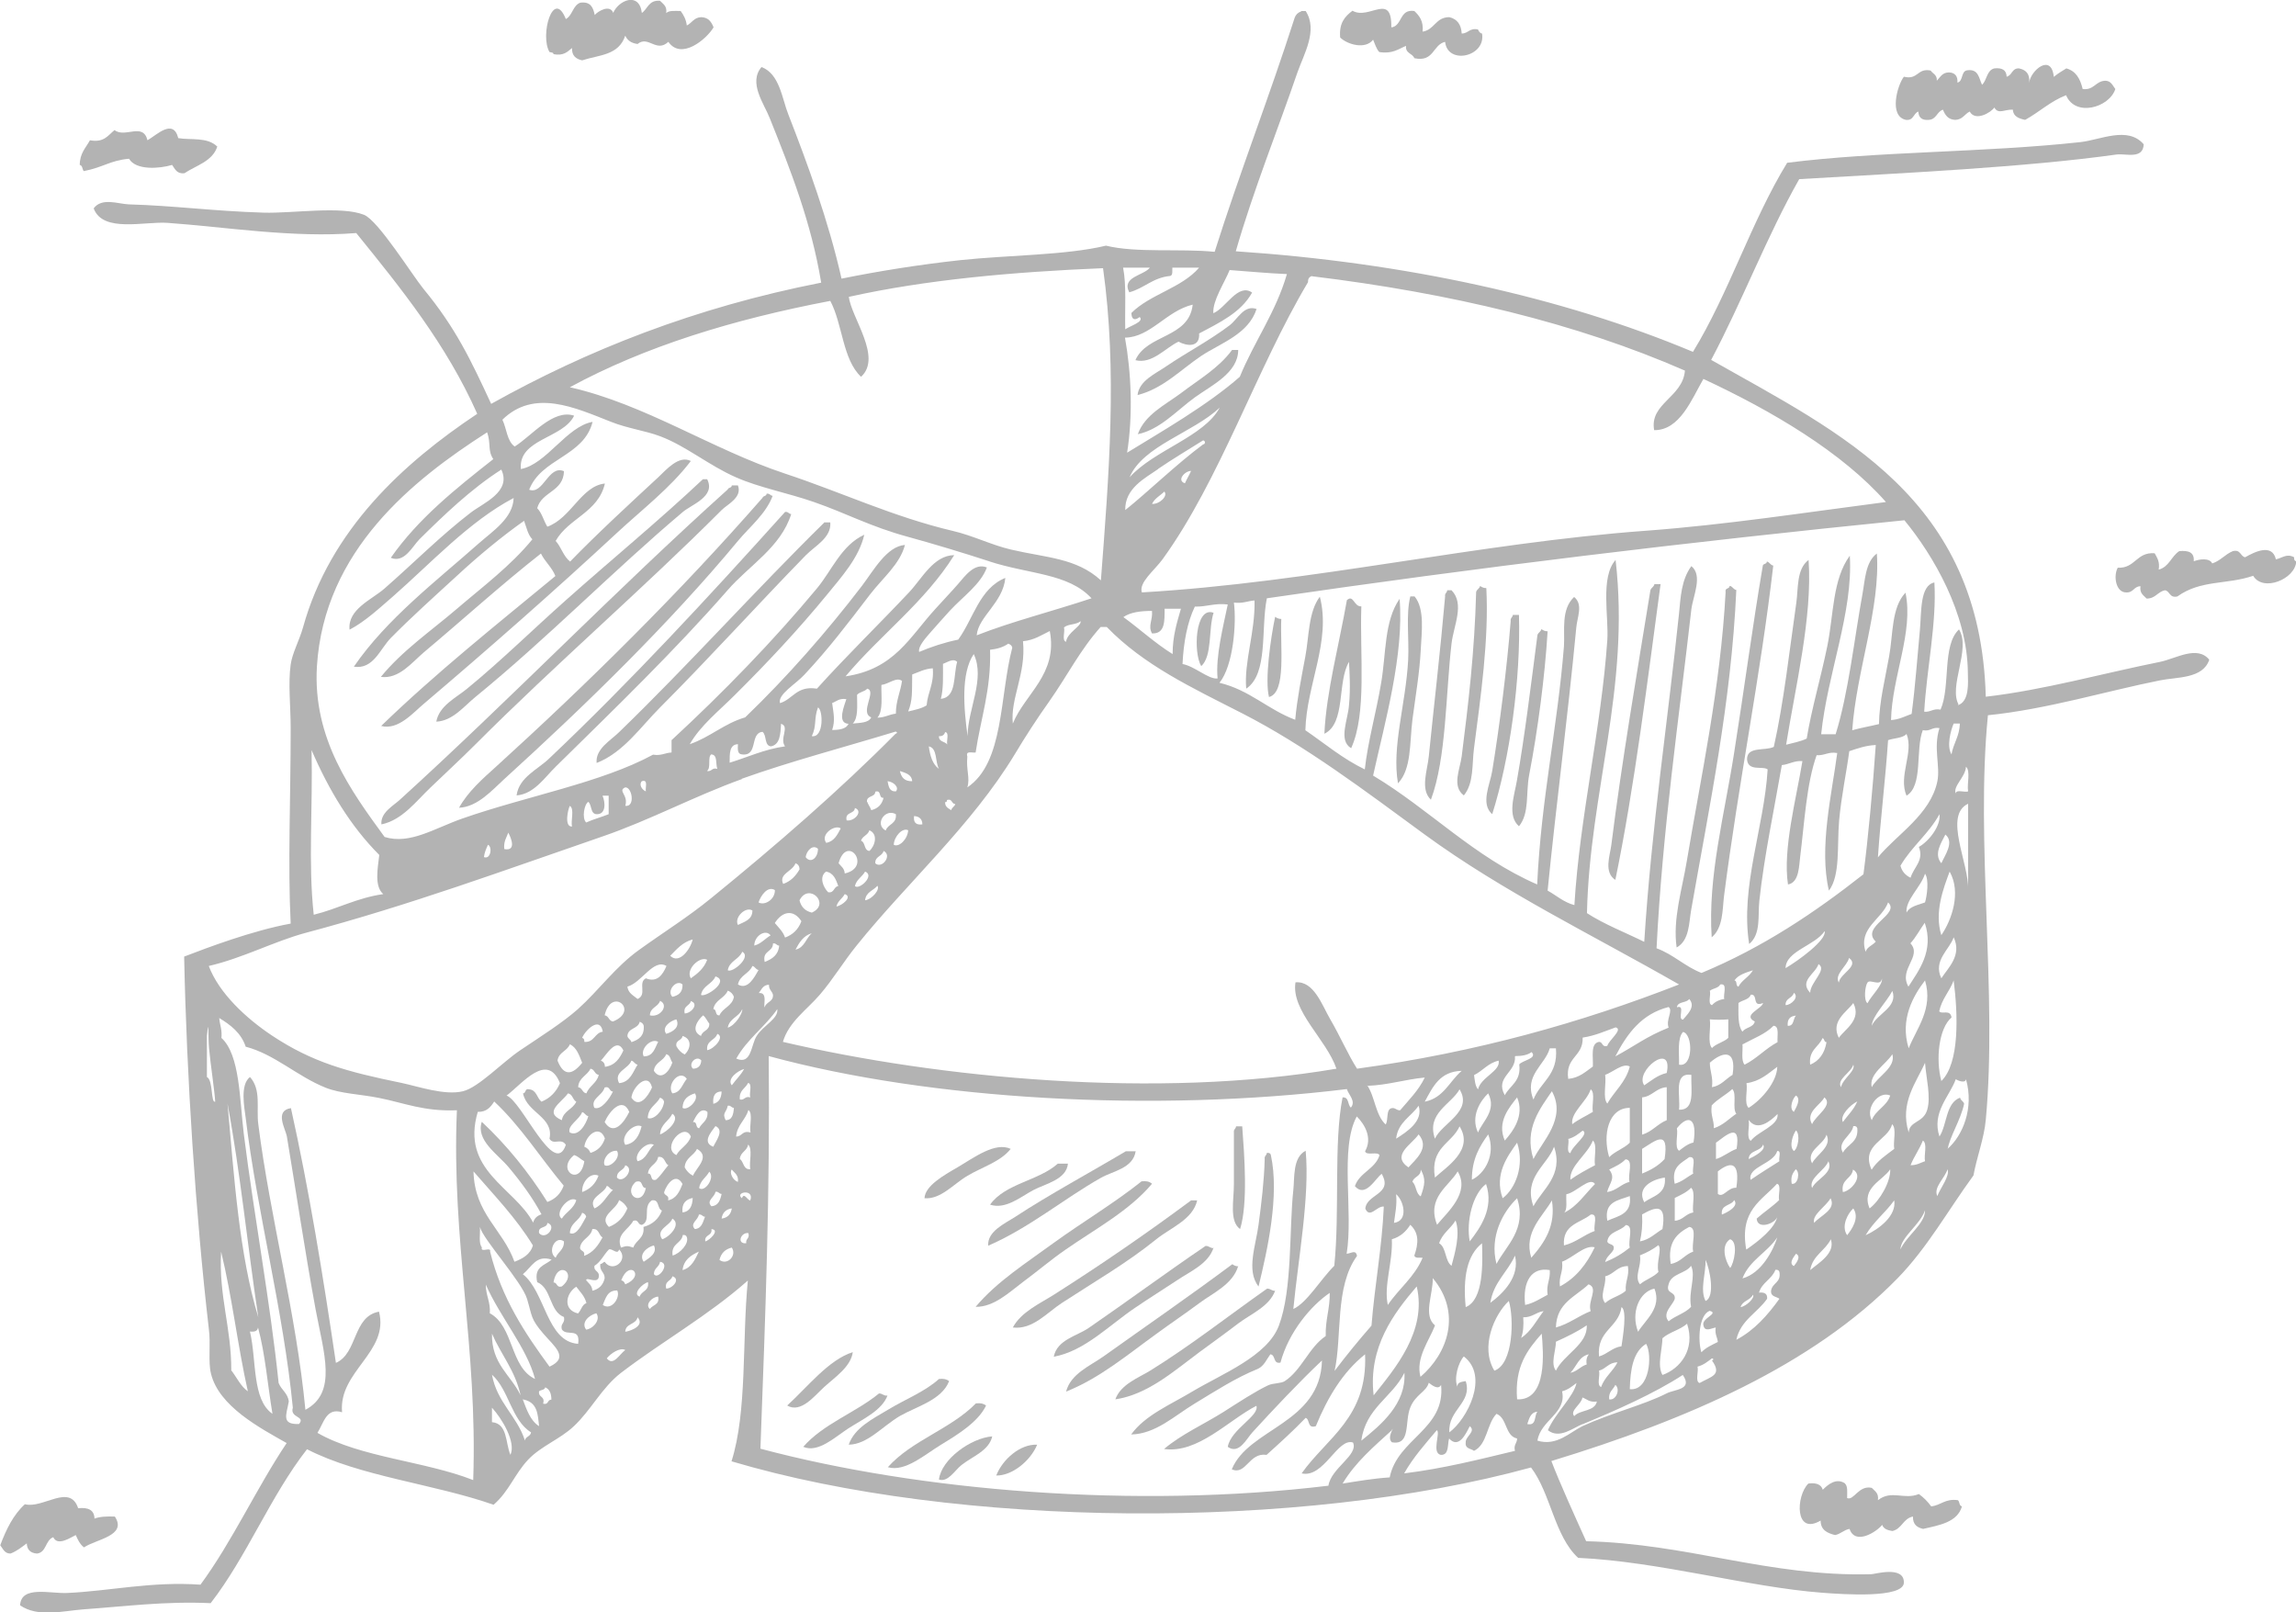 <svg width="141" height="99" viewBox="0 0 141 99" fill="none" xmlns="http://www.w3.org/2000/svg">
<g opacity="0.3" clip-path="url(#clip0_2_825)">
<path fill-rule="evenodd" clip-rule="evenodd" d="M39.4 0.807C39.779 0.56 39.828 -0.016 40.535 0.049C40.715 0.247 40.978 0.362 40.913 0.807C41.077 0.626 41.455 0.675 41.8 0.675C41.981 0.922 42.129 1.186 42.178 1.564C42.491 1.416 42.606 1.07 43.066 1.054C43.51 1.07 43.691 1.35 43.822 1.68C43.378 2.421 41.833 3.705 41.044 2.569C40.304 3.261 39.811 2.157 39.154 2.701C38.776 2.651 38.529 2.487 38.398 2.19C37.987 3.409 36.82 3.359 35.751 3.705C35.373 3.623 35.11 3.425 35.127 2.948C34.847 3.178 34.617 3.442 33.992 3.326C33.992 3.211 33.845 3.228 33.746 3.195C33.138 2.174 33.976 -0.757 34.749 1.169C35.16 0.955 35.176 0.329 35.636 0.165C36.277 0.082 36.425 0.461 36.524 0.922C36.705 0.692 37.461 0.247 37.658 0.79C37.987 0.017 39.252 -0.527 39.417 0.79L39.4 0.807Z" fill="black"/>
<path fill-rule="evenodd" clip-rule="evenodd" d="M85.475 1.68C86.132 1.548 85.935 0.543 86.855 0.675C87.151 0.955 87.43 1.284 87.365 1.943C88.105 1.828 88.154 1.054 89.008 1.054C89.485 1.169 89.732 1.499 89.765 2.058C90.176 2.058 90.241 1.696 90.767 1.811C90.817 1.927 90.882 2.042 91.014 2.058C91.26 3.491 88.894 4.002 88.746 2.569C87.973 2.75 88.072 3.837 86.855 3.573C86.74 3.26 86.296 3.293 86.346 2.816C85.869 3.013 85.507 3.326 84.702 3.195C84.521 2.997 84.439 2.701 84.324 2.437C83.864 3.046 82.762 2.75 82.302 2.305C82.22 1.416 82.598 1.004 83.058 0.659C84.077 1.252 85.475 -0.51 85.442 1.663L85.475 1.68Z" fill="black"/>
<path fill-rule="evenodd" clip-rule="evenodd" d="M126.141 4.71C126.371 4.512 126.634 4.364 126.897 4.199C127.488 4.364 127.751 4.841 127.899 5.467C128.606 5.549 128.672 4.989 129.28 4.957C129.642 4.957 129.74 5.253 129.905 5.467C129.527 6.62 127.439 7.196 126.88 5.846C125.91 6.224 125.237 6.883 124.365 7.361C123.987 7.278 123.642 7.163 123.609 6.735C123.116 6.702 122.722 7.048 122.475 6.603C122.261 6.916 121.308 7.476 120.963 6.85C120.65 6.998 120.535 7.344 120.075 7.361C119.631 7.344 119.451 7.064 119.319 6.735C118.941 6.85 118.925 7.344 118.431 7.361C118.021 7.394 117.823 7.213 117.807 6.85C117.495 6.965 117.527 7.41 117.051 7.361C115.982 7.147 116.508 5.253 116.919 4.71C117.807 4.924 117.725 4.166 118.563 4.331C118.694 4.528 118.974 4.594 118.941 4.957C119.155 4.742 119.27 4.446 119.697 4.446C120.042 4.463 120.24 4.66 120.207 5.072C120.585 4.989 120.404 4.347 120.831 4.314C121.505 4.232 121.522 4.792 121.719 5.204C122.031 4.924 121.998 4.314 122.475 4.199C122.952 4.15 123.215 4.298 123.231 4.71C123.576 4.627 123.543 4.183 123.987 4.199C124.398 4.281 124.678 4.528 124.612 5.088C124.694 4.331 125.976 3.244 126.124 4.71H126.141Z" fill="black"/>
<path fill-rule="evenodd" clip-rule="evenodd" d="M13.347 8.991C13.051 9.913 12.065 10.144 11.325 10.638C10.849 10.687 10.75 10.374 10.569 10.127C9.797 10.358 8.35 10.473 7.923 9.748C6.772 9.847 6.345 10.275 5.145 10.506C5.046 10.407 5.079 10.16 4.898 10.127C4.898 9.403 5.276 9.073 5.523 8.612C6.394 8.777 6.641 8.299 7.035 7.987C7.676 8.497 8.778 7.493 9.057 8.612C9.616 8.299 10.635 7.246 10.947 8.481C11.687 8.612 12.723 8.398 13.331 8.991H13.347Z" fill="black"/>
<path fill-rule="evenodd" clip-rule="evenodd" d="M77.174 18.954C76.68 20.518 74.971 21.061 73.771 21.852C72.522 22.692 71.404 23.877 69.859 24.256C69.958 23.367 70.977 22.939 71.618 22.494C72.851 21.654 74.248 20.93 75.513 19.975C76.023 19.579 76.401 18.707 77.157 18.97L77.174 18.954Z" fill="black"/>
<path fill-rule="evenodd" clip-rule="evenodd" d="M76.039 21.489C76.039 22.889 74.428 23.647 73.393 24.388C72.275 25.195 71.24 26.38 69.875 26.66C70.303 25.458 71.552 24.865 72.522 24.141C73.623 23.301 74.84 22.609 75.661 21.489H76.039Z" fill="black"/>
<path fill-rule="evenodd" clip-rule="evenodd" d="M43.428 29.427C43.97 30.497 42.458 30.975 41.915 31.452C37.675 35.026 33.631 39.175 29.193 42.798C28.47 43.391 27.796 44.264 26.793 44.313C26.974 43.325 28.009 42.847 28.683 42.288C30.721 40.624 32.694 38.681 34.732 36.87C37.543 34.367 40.436 31.996 43.165 29.427H43.411H43.428Z" fill="black"/>
<path fill-rule="evenodd" clip-rule="evenodd" d="M45.071 29.805H45.318C45.597 30.546 44.677 30.958 44.315 31.32C39.516 36.129 34.124 40.773 29.209 45.696C28.322 46.585 27.352 47.475 26.448 48.347C25.544 49.204 24.705 50.356 23.423 50.62C23.358 49.895 24.146 49.484 24.558 49.105C31.264 43.012 37.839 36.211 44.693 30.052C44.726 29.921 44.94 29.97 44.94 29.805H45.071Z" fill="black"/>
<path fill-rule="evenodd" clip-rule="evenodd" d="M47.455 30.431C47.044 31.551 46.058 32.325 45.318 33.214C41.093 38.302 35.932 43.325 30.968 47.837C30.212 48.528 29.324 49.549 28.19 49.599C28.733 48.611 29.653 47.804 30.459 47.079C36.096 41.958 41.718 36.409 46.83 30.563C46.863 30.431 47.077 30.48 47.077 30.316C47.274 30.283 47.29 30.431 47.455 30.448V30.431Z" fill="black"/>
<path fill-rule="evenodd" clip-rule="evenodd" d="M48.589 31.567C47.948 33.609 45.992 34.729 44.693 36.228C41.373 40.015 37.773 43.49 34.124 47.079C33.45 47.738 32.793 48.759 31.724 48.841C31.872 47.722 33.039 47.244 33.73 46.569C38.694 41.876 43.543 36.623 48.211 31.436C48.408 31.403 48.425 31.551 48.589 31.567Z" fill="black"/>
<path fill-rule="evenodd" clip-rule="evenodd" d="M50.611 32.078H50.989C51.071 33.017 50.035 33.527 49.477 34.103C46.551 37.1 43.608 40.361 40.535 43.44C39.335 44.642 38.283 46.207 36.639 46.849C36.557 45.976 37.51 45.466 38.02 44.955C42.195 40.921 46.419 36.211 50.611 32.094V32.078Z" fill="black"/>
<path fill-rule="evenodd" clip-rule="evenodd" d="M139.751 34.35C140.195 34.251 140.425 33.971 140.885 34.218C140.869 34.367 140.918 34.449 141.016 34.465C140.967 35.552 138.978 36.376 138.37 35.355C136.743 35.915 135.165 35.585 133.718 36.623C133.225 36.738 133.274 36.31 132.962 36.244C132.502 36.326 132.387 36.754 131.828 36.754C131.647 36.557 131.384 36.441 131.45 35.997C131.039 35.997 131.023 36.409 130.562 36.376C129.938 36.376 129.773 35.371 130.053 34.861C131.138 34.91 131.187 33.889 132.321 33.971C132.469 34.251 132.65 34.482 132.568 34.976C133.209 34.811 133.34 34.153 133.833 33.84C134.392 33.79 134.77 33.906 134.721 34.465C135.05 34.334 135.691 34.235 135.855 34.597C136.365 34.432 136.644 34.037 137.121 33.84C137.614 33.724 137.565 34.153 137.877 34.218C138.452 33.889 139.537 33.346 139.767 34.35H139.751Z" fill="black"/>
<path fill-rule="evenodd" clip-rule="evenodd" d="M108.52 34.482C108.684 34.531 108.717 34.696 108.898 34.729C108.109 41.53 106.761 48.1 105.873 55.033C105.775 55.84 105.824 56.976 105.117 57.552C104.871 53.814 105.906 50.027 106.498 46.206C107.106 42.37 107.616 38.5 108.257 34.729C108.29 34.597 108.503 34.647 108.503 34.482H108.52Z" fill="black"/>
<path fill-rule="evenodd" clip-rule="evenodd" d="M101.978 35.865C101.205 41.563 100.383 48.314 99.2 54.028C98.477 53.567 98.871 52.53 98.953 51.888C99.578 46.882 100.564 41.102 101.353 36.244C101.402 36.079 101.567 36.046 101.6 35.865H101.978Z" fill="black"/>
<path fill-rule="evenodd" clip-rule="evenodd" d="M90.899 35.981C90.997 36.046 91.096 36.112 91.277 36.112C91.441 39.274 90.932 42.765 90.521 45.943C90.389 46.948 90.521 48.084 89.896 48.841C89.14 48.282 89.666 47.211 89.765 46.437C90.175 43.21 90.554 40.032 90.652 36.343C90.701 36.178 90.866 36.145 90.899 35.964V35.981Z" fill="black"/>
<path fill-rule="evenodd" clip-rule="evenodd" d="M106.251 35.98C106.416 36.03 106.449 36.194 106.629 36.227C106.317 43.16 104.969 49.516 103.851 55.906C103.72 56.647 103.753 57.75 102.964 58.178C102.717 56.433 103.293 54.654 103.588 52.876C104.443 47.754 105.66 42.205 105.972 36.359C105.906 36.079 106.218 36.178 106.218 35.98H106.251Z" fill="black"/>
<path fill-rule="evenodd" clip-rule="evenodd" d="M89.14 36.244C89.962 37.084 89.272 38.401 89.14 39.521C88.778 42.65 88.828 46.536 87.874 49.105C87.2 48.479 87.661 47.293 87.743 46.453C88.072 43.193 88.45 40.015 88.746 36.623C88.713 36.425 88.861 36.409 88.877 36.244H89.124H89.14Z" fill="black"/>
<path fill-rule="evenodd" clip-rule="evenodd" d="M86.872 36.623C87.513 37.397 87.299 38.846 87.25 39.9C87.184 41.283 86.921 42.798 86.74 44.181C86.559 45.647 86.691 47.211 85.853 48.1C85.458 45.861 86.329 43.259 86.477 40.526C86.543 39.258 86.329 37.71 86.609 36.623H86.855H86.872Z" fill="black"/>
<path fill-rule="evenodd" clip-rule="evenodd" d="M83.601 37.248C83.502 40.262 83.946 43.802 82.976 45.943C82.171 45.465 82.779 44.214 82.844 43.292C82.943 42.238 82.877 41.332 82.844 40.641C82.105 41.876 82.664 44.412 81.332 45.054C81.447 42.485 82.253 39.504 82.713 36.853C83.124 36.474 83.14 37.265 83.601 37.232V37.248Z" fill="black"/>
<path fill-rule="evenodd" clip-rule="evenodd" d="M74.527 37.627C74.198 38.648 74.461 40.262 73.771 40.904C73.278 40.114 73.377 37.199 74.527 37.627Z" fill="black"/>
<path fill-rule="evenodd" clip-rule="evenodd" d="M93.282 37.759C93.397 41.695 92.723 46.585 91.638 49.994C90.899 49.352 91.507 48.166 91.638 47.343C92.099 44.527 92.543 41.003 92.773 38.138C92.74 37.94 92.888 37.924 92.904 37.759H93.282Z" fill="black"/>
<path fill-rule="evenodd" clip-rule="evenodd" d="M78.308 37.874C78.406 37.94 78.505 38.006 78.686 38.006C78.604 39.686 79.015 42.534 77.93 42.798C77.667 41.761 78.028 39.192 78.308 37.874Z" fill="black"/>
<path fill-rule="evenodd" clip-rule="evenodd" d="M94.663 38.632C94.762 38.698 94.86 38.763 95.041 38.763C94.877 41.513 94.433 44.873 93.907 47.59C93.693 48.709 93.94 49.928 93.282 50.735C92.543 50.093 93.003 48.825 93.151 47.952C93.627 45.268 94.038 41.909 94.416 38.994C94.466 38.829 94.63 38.796 94.663 38.615V38.632Z" fill="black"/>
<path fill-rule="evenodd" clip-rule="evenodd" d="M75.908 69.162H76.286C76.418 70.94 76.648 73.904 76.154 75.469C75.481 74.975 75.776 73.74 75.776 72.686V69.54C75.743 69.343 75.891 69.326 75.908 69.162Z" fill="black"/>
<path fill-rule="evenodd" clip-rule="evenodd" d="M62.068 70.545C61.443 71.335 60.342 71.648 59.421 72.192C58.55 72.702 57.778 73.657 56.775 73.575C56.808 72.817 57.942 72.175 58.797 71.681C59.832 71.072 61.114 70.1 62.068 70.545Z" fill="black"/>
<path fill-rule="evenodd" clip-rule="evenodd" d="M69.744 70.677C69.596 71.747 68.314 71.912 67.607 72.323C65.355 73.591 63.202 75.403 60.687 76.49C60.621 75.617 61.69 75.139 62.331 74.728C64.385 73.377 66.95 71.994 69.136 70.693H69.76L69.744 70.677Z" fill="black"/>
<path fill-rule="evenodd" clip-rule="evenodd" d="M77.798 70.792C77.946 70.775 78.028 70.825 78.045 70.924C78.587 73.41 77.831 76.769 77.289 78.993C76.516 78.021 77.124 76.473 77.289 75.205C77.469 73.855 77.634 72.488 77.667 71.171C77.634 70.973 77.782 70.957 77.798 70.792Z" fill="black"/>
<path fill-rule="evenodd" clip-rule="evenodd" d="M65.585 71.434C65.503 72.439 64.188 72.686 63.448 73.081C62.676 73.493 61.755 74.283 60.802 73.97C61.722 72.669 63.794 72.504 64.961 71.451H65.585V71.434Z" fill="black"/>
<path fill-rule="evenodd" clip-rule="evenodd" d="M70.747 72.686C69.349 74.349 67.278 75.452 65.454 76.72C64.566 77.329 63.678 78.087 62.807 78.729C61.953 79.371 61.032 80.26 59.914 80.244C61.229 78.68 63.037 77.543 64.698 76.325C66.473 75.04 68.412 73.888 70.106 72.537C70.401 72.504 70.582 72.554 70.73 72.669L70.747 72.686Z" fill="black"/>
<path fill-rule="evenodd" clip-rule="evenodd" d="M73.525 73.69C73.261 74.892 71.881 75.386 71.01 76.094C69.218 77.543 67.245 78.68 65.224 79.997C64.287 80.606 63.416 81.66 62.199 81.512C62.709 80.557 63.859 80.046 64.714 79.503C67.591 77.675 70.401 75.749 73.146 73.707H73.525V73.69Z" fill="black"/>
<path fill-rule="evenodd" clip-rule="evenodd" d="M74.527 76.605C74.215 77.609 73.081 78.07 72.259 78.63C71.437 79.174 70.566 79.717 69.744 80.277C68.117 81.364 66.621 82.961 64.714 83.307C64.911 82.269 66.128 82.039 66.851 81.545C69.152 79.964 71.651 78.12 74.034 76.506C74.264 76.49 74.297 76.654 74.544 76.638L74.527 76.605Z" fill="black"/>
<path fill-rule="evenodd" clip-rule="evenodd" d="M76.039 77.741C75.711 78.861 74.494 79.388 73.656 80.013C72.768 80.672 71.864 81.281 71.01 81.907C69.251 83.175 67.541 84.624 65.47 85.448C65.75 84.361 66.917 83.883 67.739 83.307C70.303 81.479 73.097 79.552 75.678 77.626C75.776 77.692 75.875 77.757 76.056 77.757L76.039 77.741Z" fill="black"/>
<path fill-rule="evenodd" clip-rule="evenodd" d="M78.308 79.256C77.946 80.228 76.828 80.672 76.039 81.265C75.25 81.874 74.428 82.451 73.656 83.027C72.078 84.196 70.484 85.629 68.495 85.925C68.823 85.003 69.908 84.608 70.632 84.163C73.081 82.648 75.431 80.804 77.815 79.124C78.045 79.124 78.078 79.272 78.324 79.256H78.308Z" fill="black"/>
<path fill-rule="evenodd" clip-rule="evenodd" d="M52.37 83.027C52.255 83.916 51.285 84.558 50.611 85.168C50.019 85.711 49.181 86.798 48.342 86.304C49.575 85.184 50.89 83.488 52.37 83.027Z" fill="black"/>
<path fill-rule="evenodd" clip-rule="evenodd" d="M58.287 84.805C57.827 85.975 56.298 86.353 55.263 86.946C54.178 87.588 53.274 88.692 52.123 88.708C52.468 87.671 53.619 87.111 54.523 86.567C55.542 85.942 56.791 85.464 57.662 84.674C57.958 84.641 58.139 84.69 58.287 84.805Z" fill="black"/>
<path fill-rule="evenodd" clip-rule="evenodd" d="M54.506 85.678C54.178 86.6 52.978 87.144 52.106 87.704C51.285 88.231 50.249 89.235 49.329 88.84C50.561 87.424 52.534 86.749 53.98 85.563C54.211 85.563 54.243 85.711 54.49 85.695L54.506 85.678Z" fill="black"/>
<path fill-rule="evenodd" clip-rule="evenodd" d="M60.555 86.304C60.079 87.308 58.846 88.066 57.794 88.708C56.808 89.301 55.591 90.404 54.523 90.091C55.986 88.445 58.386 87.753 59.931 86.172C60.227 86.139 60.407 86.189 60.555 86.304Z" fill="black"/>
<path fill-rule="evenodd" clip-rule="evenodd" d="M60.934 88.198C60.736 89.087 59.701 89.433 59.043 89.96C58.632 90.289 58.221 91.03 57.662 90.849C57.81 89.597 59.635 88.296 60.934 88.198Z" fill="black"/>
<path fill-rule="evenodd" clip-rule="evenodd" d="M63.695 88.708C63.284 89.696 62.166 90.618 61.18 90.602C61.575 89.597 62.659 88.659 63.695 88.708Z" fill="black"/>
<path fill-rule="evenodd" clip-rule="evenodd" d="M113.303 91.096C113.484 91.26 113.434 91.639 113.434 91.985C113.845 92.166 114.141 91.178 114.947 91.359C115.128 91.557 115.391 91.672 115.325 92.117C116.163 91.458 116.936 92.117 117.84 91.738C118.136 91.952 118.382 92.199 118.596 92.496C119.204 92.43 119.451 92.002 120.24 92.117C120.355 92.216 120.305 92.463 120.486 92.496C120.207 93.467 119.122 93.648 118.103 93.879C117.725 93.796 117.462 93.599 117.478 93.121C116.87 93.237 116.804 93.879 116.212 94.01C115.917 93.961 115.67 93.879 115.588 93.632C115.226 94.076 113.928 94.9 113.582 93.879C113.221 93.945 113.04 94.192 112.695 94.258C112.235 94.142 111.807 93.961 111.807 93.368C110.213 94.307 110.278 91.87 111.051 91.096C111.528 91.03 111.84 91.145 111.939 91.475C112.218 91.195 112.761 90.701 113.319 91.096H113.303Z" fill="black"/>
<path fill-rule="evenodd" clip-rule="evenodd" d="M5.786 93.253C6.115 93.121 6.559 93.105 7.052 93.121C7.841 94.307 5.868 94.521 5.161 95.015C4.915 94.834 4.783 94.554 4.652 94.257C4.339 94.406 3.534 94.966 3.271 94.389C2.778 94.57 2.86 95.328 2.268 95.394C1.874 95.361 1.66 95.163 1.644 94.768C1.331 94.999 1.036 95.246 0.641 95.394C0.279 95.394 0.181 95.097 0.016 94.883C0.378 93.912 0.822 93.006 1.529 92.364C2.63 92.66 4.29 91.063 4.8 92.611C5.408 92.545 5.786 92.71 5.802 93.237L5.786 93.253Z" fill="black"/>
<path fill-rule="evenodd" clip-rule="evenodd" d="M79.935 0.675H80.182C80.954 1.861 80.067 3.326 79.672 4.462C78.489 7.921 76.96 11.708 75.891 15.43C86.247 16.121 95.912 18.229 103.967 21.605C106.169 18.015 107.55 13.585 109.752 9.995C115.325 9.287 121.883 9.37 127.751 8.727C128.984 8.596 130.661 7.723 131.647 8.859C131.614 9.798 130.546 9.419 130.003 9.485C124.365 10.275 116.919 10.621 110.492 11C108.503 14.507 106.991 18.509 105.084 22.099C113.073 26.627 121.62 30.579 121.949 42.781C125.516 42.37 129.116 41.349 132.65 40.641C133.62 40.443 134.935 39.603 135.674 40.509C135.28 41.694 133.669 41.563 132.65 41.777C129.477 42.403 125.697 43.555 122.081 43.918C121.308 51.706 122.672 61.027 121.949 68.766C121.85 69.886 121.39 71.072 121.193 72.175C119.598 74.365 118.366 76.605 116.541 78.482C111.298 83.85 103.588 87.177 95.271 89.713C95.781 91.046 96.701 93.072 97.408 94.636C103.687 94.784 108.602 96.826 114.914 96.662C115.128 96.662 116.936 96.118 116.919 97.172C116.919 98.16 113.171 97.897 111.889 97.798C107.336 97.452 101.928 95.888 96.915 95.657C95.452 94.307 95.238 91.705 94.022 90.108C79.804 94.01 58.764 93.846 44.923 89.729C45.893 86.666 45.565 82.302 45.926 78.63C43.493 80.787 40.682 82.352 38.118 84.311C36.951 85.217 36.277 86.617 35.225 87.588C34.404 88.362 33.236 88.79 32.447 89.614C31.593 90.519 31.264 91.573 30.311 92.397C26.645 91.112 22.125 90.668 18.854 88.988C16.602 91.87 15.172 95.558 12.936 98.44C10.191 98.308 7.676 98.638 5.128 98.819C3.846 98.918 2.334 99.329 1.233 98.572C1.299 97.337 3.074 97.864 4.126 97.814C6.706 97.699 9.32 97.09 12.312 97.304C14.284 94.62 15.731 91.409 17.604 88.609C15.977 87.687 13.429 86.353 12.953 84.328C12.772 83.587 12.953 82.533 12.821 81.561C12.016 74.629 11.457 66.049 11.309 58.738C12.723 58.194 15.5 57.141 17.851 56.712C17.67 53.123 17.851 48.956 17.851 44.724C17.851 43.374 17.687 41.958 17.851 40.805C17.95 40.097 18.377 39.34 18.607 38.533C20.267 32.522 24.788 28.422 29.308 25.409C27.401 21.127 24.64 17.718 21.878 14.31C18.015 14.623 13.791 13.931 10.29 13.684C8.86 13.585 6.312 14.31 5.753 12.795C6.246 12.12 7.232 12.515 7.89 12.548C10.734 12.63 13.051 12.96 16.191 13.058C17.999 13.108 20.958 12.63 22.355 13.19C23.226 13.536 25.33 16.912 26.004 17.735C27.976 20.123 28.913 22.099 30.163 24.799C36.08 21.489 42.704 18.871 50.43 17.356C49.822 13.668 48.556 10.457 47.274 7.262C46.929 6.373 45.943 5.088 46.764 4.117C47.882 4.528 48.03 6.076 48.408 7.015C49.592 10.061 50.874 13.536 51.679 17.109C53.964 16.648 56.413 16.253 58.977 15.973C61.92 15.66 65.454 15.677 67.919 15.084C69.81 15.545 72.456 15.248 74.593 15.463C76.138 10.572 77.946 5.961 79.508 1.087C79.573 0.906 79.705 0.774 79.886 0.708L79.935 0.675ZM52.123 18.212C52.287 19.53 54.194 21.934 52.879 23.136C51.745 22.082 51.745 19.892 50.989 18.476C45.022 19.612 39.598 21.275 34.995 23.778C39.647 24.832 43.691 27.582 48.211 29.081C51.696 30.233 54.835 31.732 58.534 32.605C59.733 32.885 60.884 33.461 62.068 33.741C64.237 34.251 66.095 34.251 67.607 35.635C68.1 29.18 68.626 22.807 67.739 16.467C62.183 16.698 56.857 17.175 52.123 18.229V18.212ZM69.99 19.464C69.99 19.464 69.497 19.892 69.481 19.217C70.632 18.064 72.571 17.686 73.639 16.434H71.996C71.979 16.615 72.045 16.895 71.864 16.945C70.796 17.043 70.27 17.702 69.349 17.949C68.856 16.994 70.237 16.928 70.615 16.434H68.971C69.185 17.521 69.07 18.937 69.103 20.221C69.399 20.007 70.286 19.76 69.99 19.464ZM73.639 20.468C73.705 21.358 72.883 21.259 72.374 20.979C71.568 21.358 70.746 22.379 69.727 22.115C70.434 20.501 73.015 20.781 73.245 18.706C71.634 19.085 70.648 20.715 69.086 20.732C69.481 22.939 69.579 25.474 69.218 27.796C71.305 26.512 74.133 24.898 76.138 23.136C77.026 20.962 78.341 19.201 79.031 16.829C77.831 16.78 76.68 16.665 75.513 16.582C75.185 17.389 74.461 18.459 74.511 19.233C75.283 18.921 76.023 17.356 76.894 17.965C76.204 19.201 74.889 19.81 73.623 20.485L73.639 20.468ZM80.576 16.945C80.412 16.994 80.313 17.109 80.329 17.323C77.174 22.609 74.922 29.476 71.388 34.35C70.878 35.042 69.925 35.766 70.122 36.376C80.609 35.766 90.734 33.346 101.09 32.588C105.988 32.226 110.854 31.468 115.818 30.826C113.122 27.763 108.816 25.227 104.608 23.268C103.884 24.519 103.161 26.43 101.583 26.413C101.287 24.766 103.342 24.404 103.473 22.757C96.816 19.843 89.091 17.998 80.56 16.961L80.576 16.945ZM60.802 34.482C59.076 33.922 57.334 33.395 55.772 32.967C53.454 32.341 51.942 31.501 49.986 30.826C48.375 30.266 46.616 29.937 45.203 29.311C43.543 28.587 42.129 27.385 40.551 26.792C39.647 26.446 38.562 26.314 37.527 25.903C35.307 25.03 32.809 23.861 30.853 25.771C31.116 26.314 31.132 27.088 31.609 27.418C32.661 26.759 33.96 25.096 35.258 25.524C34.568 26.94 31.823 26.94 31.987 28.801C33.565 28.504 34.798 26.183 36.392 25.903C35.85 28.043 33.253 28.126 32.497 30.069C33.368 30.398 33.68 28.521 34.634 28.933C34.601 30.201 33.269 30.168 32.99 31.205C33.286 31.501 33.384 31.979 33.614 32.341C35.077 31.814 35.702 29.838 37.148 29.69C36.738 31.468 34.913 31.814 34.124 33.214C34.469 33.593 34.601 34.169 35.012 34.482C36.655 32.786 38.71 30.892 40.419 29.311C40.913 28.85 41.685 27.928 42.425 28.307C41.176 29.953 39.45 31.271 37.888 32.72C34.042 36.293 29.949 39.883 26.053 43.193C25.379 43.753 24.459 44.856 23.407 44.576C26.776 41.316 30.475 38.368 34.108 35.371C33.894 34.828 33.467 34.498 33.22 33.988C30.787 35.898 28.355 38.105 26.037 40.048C25.297 40.673 24.508 41.711 23.39 41.563C24.705 39.949 26.464 38.747 28.042 37.397C29.637 36.03 31.363 34.745 32.694 33.115C32.414 32.835 32.332 32.374 32.184 31.979C30.853 32.918 29.39 34.12 28.026 35.388C26.661 36.639 25.231 37.924 23.999 39.175C23.325 39.867 22.93 41.118 21.73 40.937C23.752 37.989 26.826 35.651 29.407 33.362C30.245 32.621 31.511 31.814 31.543 30.579C28.815 32.012 26.448 34.597 24.114 36.639C23.292 37.347 22.437 38.154 21.467 38.665C21.336 37.413 22.831 36.82 23.604 36.145C25.412 34.564 27.056 32.901 28.897 31.485C29.686 30.876 31.428 30.201 30.787 28.834C28.93 30.019 27.237 31.65 25.757 33.115C25.33 33.543 24.837 34.597 23.999 34.251C25.692 31.831 27.993 30.003 30.294 28.192C29.933 27.648 30.163 27.253 29.916 26.545C25.363 29.459 19.906 33.79 19.462 40.921C19.199 45.367 21.566 48.578 23.62 51.394C25.182 51.871 26.661 50.867 28.404 50.257C32.365 48.874 36.918 48.067 40.107 46.338C40.617 46.421 40.831 46.223 41.241 46.206V45.449C44.414 42.518 47.488 39.356 50.183 36.112C51.104 34.992 51.679 33.477 53.076 32.835C52.748 34.251 51.679 35.421 50.808 36.491C48.983 38.714 47.093 40.723 45.137 42.666C44.151 43.654 43.017 44.543 42.359 45.696C43.608 45.268 44.463 44.428 45.762 44.049C48.326 41.579 50.759 38.813 52.928 35.98C53.652 35.025 54.457 33.543 55.575 33.461C55.263 34.647 54.211 35.486 53.438 36.491C52.041 38.319 50.874 39.85 49.411 41.415C48.852 42.024 47.751 42.633 47.899 43.176C48.704 42.929 48.918 42.09 50.167 42.287C52.024 40.229 53.98 38.335 55.838 36.359C56.627 35.519 57.334 34.103 58.599 34.087C56.791 36.985 54.079 38.961 51.926 41.53C54.934 41.085 55.838 39.142 57.465 37.364C57.925 36.853 58.402 36.359 58.846 35.849C59.24 35.404 59.832 34.531 60.605 34.844C60.227 35.882 59.125 36.639 58.336 37.495C57.958 37.907 57.58 38.335 57.202 38.763C56.873 39.142 56.364 39.685 56.446 40.031C57.186 39.718 57.975 39.455 58.846 39.274C59.783 37.989 60.144 36.129 61.739 35.486C61.591 37.018 60.079 37.858 59.98 39.01C62.166 38.154 64.55 37.561 67.032 36.738C65.602 35.19 63.202 35.272 60.736 34.465L60.802 34.482ZM69.366 29.311C70.878 27.632 73.935 26.825 74.905 25.03C73.261 26.578 70.188 27.368 69.366 29.311ZM71.125 28.801C70.319 29.361 69.07 29.986 69.103 31.32C70.467 30.233 72.242 28.504 73.886 27.286C74.018 27.286 74.05 27.072 73.886 27.039C72.999 27.599 71.996 28.192 71.108 28.801H71.125ZM72.768 29.674C72.883 29.41 73.031 29.18 73.146 28.916C72.752 28.916 72.242 29.509 72.768 29.674ZM70.746 30.942C71.207 30.974 71.749 30.448 71.503 30.184C71.256 30.431 70.911 30.596 70.746 30.942ZM120.223 43.308C120.946 43.078 120.864 41.974 120.848 41.283C120.815 37.66 118.727 34.103 116.952 31.946C103.654 33.28 90.587 34.861 77.798 36.738C77.42 38.632 77.897 41.365 76.532 42.287C76.385 40.657 77.091 38.813 77.042 36.87C76.615 36.903 76.319 37.067 75.776 37.001C75.941 38.269 75.743 40.871 74.889 41.925C76.746 42.37 77.864 43.572 79.541 44.197C79.656 42.913 79.919 41.612 80.165 40.295C80.395 39.06 80.346 37.578 81.053 36.639C81.76 39.373 80.231 42.04 80.165 44.84C81.365 45.663 82.45 46.585 83.814 47.244C83.995 45.564 84.521 43.72 84.817 41.941C85.129 40.13 84.998 38.138 85.951 36.771C86.231 40.196 85.047 44.346 84.324 47.623C87.809 49.714 90.504 52.612 94.4 54.308C94.647 48.989 95.649 44.675 96.044 39.685C96.109 38.714 95.847 37.429 96.668 36.656C97.244 37.117 96.849 37.924 96.8 38.549C96.257 44.247 95.567 49.385 95.041 54.687C95.584 54.983 96.011 55.395 96.685 55.576C97.013 50.142 98.329 44.757 98.707 39.307C98.805 37.891 98.263 35.437 99.216 34.383C100.12 42.238 97.622 48.611 97.457 56.07C98.526 56.762 99.808 57.256 100.975 57.832C101.419 50.817 102.438 44.115 103.112 37.66C103.21 36.688 103.243 35.618 103.868 34.762C104.591 35.338 103.967 36.606 103.868 37.413C103.112 44.082 102.093 50.982 101.731 58.227C102.767 58.606 103.473 59.347 104.493 59.742C108.257 58.178 111.446 56.037 114.437 53.682C114.717 51.542 115.012 48.397 115.193 45.745C114.552 45.778 114.076 45.959 113.566 46.124C113.402 47.392 113.073 48.907 112.941 50.406C112.81 51.953 113.024 53.748 112.317 54.687C111.692 52.069 112.498 48.742 112.826 46.239C112.267 46.141 112.07 46.404 111.561 46.371C110.936 48.117 110.804 50.603 110.558 52.546C110.476 53.123 110.509 54.193 109.802 54.308C109.473 52.151 110.311 49.039 110.689 46.733C110.163 46.7 109.884 46.931 109.424 46.98C108.98 49.566 108.339 52.563 108.043 55.313C107.944 56.218 108.158 57.355 107.418 57.964C106.86 54.456 108.339 50.817 108.553 47.244C108.257 47.013 107.336 47.392 107.287 46.618C107.287 45.811 108.388 46.124 108.931 45.861C109.539 43.16 109.9 39.9 110.311 37.034C110.443 36.145 110.311 34.943 111.067 34.383C111.314 37.874 110.246 42.221 109.687 45.729C110.114 45.614 110.591 45.531 110.952 45.35C111.248 43.539 111.824 41.596 112.218 39.669C112.613 37.726 112.53 35.585 113.599 34.12C113.813 37.578 112.218 41.382 111.84 45.087H112.728C113.517 42.567 113.878 39.191 114.371 36.507C114.536 35.618 114.552 34.515 115.259 33.988C115.489 37.331 114.01 41.151 113.747 44.84C114.273 44.691 114.848 44.593 115.391 44.461C115.407 43.094 115.769 41.678 116.015 40.295C116.262 38.944 116.147 37.314 117.018 36.392C117.527 38.813 116.196 41.513 116.13 44.214C116.64 44.181 116.985 43.983 117.396 43.835C117.626 42.073 117.741 40.394 117.905 38.665C118.004 37.528 117.905 35.947 118.793 35.766C118.941 38.269 118.316 41.102 118.168 43.703C118.579 43.736 118.694 43.489 119.171 43.572C119.796 42.172 119.253 39.62 120.305 38.648C121.061 39.883 119.615 42.172 120.305 43.308H120.223ZM74.774 41.662C74.642 40.311 75.119 38.467 75.398 37.117C74.593 37.018 74.116 37.265 73.376 37.248C72.916 38.203 72.686 39.422 72.62 40.772C73.393 40.921 74.198 41.711 74.757 41.662H74.774ZM70.746 38.895C70.484 38.418 70.796 38.105 70.746 37.512C70.04 37.512 69.415 37.594 68.988 37.891C70.007 38.632 70.927 39.488 72.012 40.163C72.012 39.06 72.275 38.236 72.522 37.38H71.519C71.519 38.138 71.552 38.912 70.763 38.895H70.746ZM65.339 38.516C65.421 38.78 65.191 39.34 65.47 39.406C65.536 38.829 66.44 38.45 66.358 38.138C66.128 38.368 65.602 38.302 65.355 38.516H65.339ZM87.496 51.245C83.831 48.561 80.182 45.795 76.286 43.802C73.163 42.205 70.253 40.855 67.969 38.5H67.591C66.325 39.916 65.585 41.431 64.451 43.045C63.678 44.132 62.955 45.251 62.314 46.322C59.668 50.685 55.69 54.226 52.616 58.046C51.811 59.034 51.17 60.121 50.348 61.076C49.575 61.982 48.441 62.739 48.079 63.974C57.662 66.214 71.075 67.498 82.072 65.621C81.464 63.826 79.278 62.081 79.557 60.319C80.691 60.22 81.184 61.718 81.694 62.591C82.302 63.629 82.779 64.748 83.338 65.621C90.652 64.617 97.129 62.789 103.112 60.45C97.77 57.388 92.345 54.786 87.496 51.245ZM62.824 39.389C63.021 41.382 62.035 42.88 62.199 44.428C62.939 42.6 64.977 41.398 64.468 38.747C63.958 38.994 63.514 39.307 62.824 39.373V39.389ZM60.802 39.9C60.868 42.37 60.227 44.115 59.914 46.206C59.684 46.239 59.29 46.075 59.405 46.453C59.323 47.277 59.586 47.771 59.405 48.347C61.673 46.832 61.377 42.748 62.166 39.768C62.133 39.62 62.035 39.57 61.92 39.521C61.624 39.735 61.246 39.85 60.785 39.9H60.802ZM59.421 45.202C59.421 43.555 60.523 41.694 59.799 40.163C58.994 41.349 59.191 43.539 59.421 45.202ZM57.909 40.772C57.909 41.53 57.942 42.32 57.777 42.913C58.764 42.814 58.534 41.48 58.78 40.641C58.534 40.394 58.172 40.674 57.892 40.772H57.909ZM56.019 41.415C56.002 42.501 56.051 42.995 55.772 43.687C56.183 43.588 56.61 43.506 56.906 43.308C56.972 42.501 57.367 42.007 57.284 41.036C56.775 41.069 56.43 41.266 56.019 41.415ZM54.128 42.04C54.112 42.765 54.243 43.671 53.882 44.066C54.326 44.066 54.605 43.868 55.016 43.819C55.016 43.028 55.295 42.501 55.394 41.81C55.049 41.546 54.572 42.007 54.128 42.057V42.04ZM52.633 42.666C52.633 43.341 52.715 44.082 52.37 44.428C52.83 44.379 53.339 44.395 53.504 44.049C52.764 43.753 53.865 42.435 53.257 42.287C53.109 42.468 52.781 42.485 52.633 42.666ZM51.104 43.176C51.186 43.786 51.301 44.247 51.104 44.823C51.548 44.823 51.975 44.757 52.106 44.444C51.367 44.412 51.876 43.275 51.975 42.929C51.515 42.864 51.367 43.078 51.087 43.176H51.104ZM49.855 45.202C50.611 45.317 50.545 43.572 50.233 43.44C49.97 44.148 50.167 44.543 49.855 45.202ZM47.34 45.828C46.929 45.778 47.093 45.153 46.83 44.938C46.025 45.004 46.584 46.453 45.564 46.322C45.285 46.305 45.301 46.009 45.318 45.696C44.792 45.712 44.808 46.272 44.808 46.832C45.943 46.486 46.929 46.009 48.211 45.828C47.849 45.35 48.523 44.609 47.964 44.444C47.931 45.087 47.899 45.729 47.34 45.828ZM119.845 46.322C119.96 45.63 120.338 45.218 120.355 44.428H119.977C119.796 44.84 119.533 45.828 119.845 46.322ZM118.086 44.823C117.61 46.025 118.119 48.232 117.084 48.858C116.558 47.656 117.544 46.206 117.084 45.07C116.837 45.334 116.311 45.317 115.949 45.449C115.785 47.886 115.489 50.208 115.325 52.645C116.475 51.245 118.546 50.027 118.974 47.985C119.171 47.03 118.711 45.943 119.105 44.708C118.645 44.626 118.563 44.922 118.103 44.84L118.086 44.823ZM45.564 47.837C42.672 48.874 39.926 50.356 37.001 51.361C31.017 53.419 25.182 55.576 18.739 57.289C16.848 57.799 14.892 58.837 12.821 59.314C13.446 60.977 15.106 62.525 16.717 63.596C19.182 65.226 21.27 65.802 24.656 66.494C25.675 66.708 27.319 67.284 28.437 67.004C29.39 66.774 30.869 65.21 31.954 64.485C33.302 63.579 34.535 62.805 35.488 61.965C36.803 60.78 37.79 59.364 39.269 58.31C40.732 57.256 42.244 56.317 43.674 55.148C47.603 51.953 51.597 48.495 54.999 45.054C55.065 45.054 55.148 44.955 54.999 44.922C51.811 45.894 48.589 46.733 45.548 47.82L45.564 47.837ZM57.662 45.202C57.646 45.564 58.024 45.515 58.172 45.712C58.106 45.498 58.32 44.971 58.04 44.955C57.991 45.12 57.876 45.218 57.662 45.202ZM57.662 47.211C57.416 46.783 57.58 45.943 57.038 45.828C57.12 46.421 57.268 46.931 57.662 47.211ZM19.265 56.169C20.744 55.807 21.911 55.132 23.538 54.901C22.98 54.424 23.193 53.337 23.292 52.497C21.533 50.735 20.201 48.528 19.133 46.058C19.215 49.648 18.919 52.958 19.265 56.153V56.169ZM43.428 47.343C43.724 47.392 43.707 47.112 44.052 47.211C43.937 46.898 44.085 46.338 43.674 46.322C43.444 46.503 43.674 47.145 43.428 47.326V47.343ZM120.108 48.726C120.108 48.446 120.65 48.676 120.864 48.594C120.782 48.133 121.029 47.343 120.733 47.079C120.7 47.721 119.911 48.281 120.108 48.726ZM56.019 47.968C55.986 47.54 55.591 47.458 55.263 47.343C55.345 47.721 55.542 47.985 56.019 47.968ZM39.663 48.594C39.614 48.364 39.828 47.837 39.417 47.968C39.22 48.166 39.417 48.495 39.663 48.594ZM55.016 48.594C55.246 48.347 54.868 48.001 54.506 47.968C54.572 48.281 54.605 48.611 55.016 48.594ZM38.398 49.483C39.022 49.566 38.825 48.331 38.398 48.347C37.905 48.561 38.611 48.808 38.398 49.483ZM53.257 49.236C53.323 49.418 53.438 49.549 53.504 49.747C53.915 49.648 54.161 49.401 54.26 48.989C53.931 49.022 54.161 48.495 53.75 48.611C53.75 48.973 53.208 48.825 53.241 49.236H53.257ZM36.639 49.994C36.244 49.977 36.359 49.434 36.129 49.236C35.883 49.368 35.718 50.241 35.998 50.504C36.425 50.307 36.935 50.175 37.379 49.994V48.858H37.001C37.181 49.269 37.231 50.027 36.623 49.994H36.639ZM58.04 49.236C58.024 49.549 58.238 49.632 58.419 49.747C58.451 49.566 58.632 49.533 58.665 49.368C58.419 49.368 58.501 49.022 58.156 49.121C58.156 49.203 58.139 49.269 58.024 49.253L58.04 49.236ZM120.864 54.654V49.352C119.335 50.076 120.93 53.007 120.864 54.654ZM35.127 50.751C35.044 50.373 35.291 49.665 34.995 49.483C34.88 49.665 34.634 50.784 35.127 50.751ZM51.992 50.373C52.485 50.455 53.027 49.796 52.501 49.615C52.468 50.01 51.876 49.829 51.992 50.373ZM54.391 50.998C54.523 50.587 55.082 50.603 55.016 49.994C54.358 49.615 53.684 50.62 54.391 50.998ZM116.706 53.139C116.788 53.501 117.018 53.748 117.33 53.897C117.527 53.238 118.168 52.843 117.84 52.003C118.481 51.641 119.204 50.685 119.105 49.994C118.448 51.196 117.396 51.986 116.722 53.139H116.706ZM56.643 50.62C56.643 50.307 56.462 50.126 56.134 50.109C56.084 50.504 56.249 50.669 56.643 50.62ZM50.742 51.756C51.235 51.657 51.416 51.262 51.63 50.867C51.268 50.603 50.348 51.245 50.742 51.756ZM54.885 51.871C55.213 52.052 55.739 51.525 55.772 50.982C55.443 50.801 54.917 51.328 54.885 51.871ZM52.879 51.624C53.158 51.723 53.044 52.217 53.389 52.25C53.734 51.953 53.947 51.212 53.389 50.982C53.306 51.278 52.978 51.328 52.879 51.608V51.624ZM30.968 52.135C31.741 52.283 31.379 51.426 31.215 51.13C31.099 51.443 30.919 51.674 30.968 52.135ZM119.22 53.007C119.418 52.546 120.042 51.706 119.467 51.245C119.204 51.772 118.744 52.447 119.22 53.007ZM29.719 52.629C30.146 52.793 30.245 51.986 29.965 51.871C29.867 52.102 29.752 52.332 29.719 52.629ZM49.477 52.629C49.772 53.04 50.233 52.694 50.233 52.118C49.904 51.822 49.526 52.25 49.477 52.629ZM51.498 53.007C51.646 53.188 51.86 53.32 51.876 53.633C53.586 53.254 52.024 51.147 51.498 53.007ZM53.75 53.007C54.161 53.386 54.819 52.513 54.26 52.25C54.178 52.596 53.734 52.563 53.75 53.007ZM48.096 54.275C48.572 54.111 48.868 53.781 49.099 53.386C49.099 53.172 49 53.057 48.852 53.007C48.671 53.518 47.8 53.65 48.096 54.275ZM50.857 54.786C51.252 54.852 51.186 54.44 51.482 54.407C51.334 54.012 51.203 53.6 50.726 53.518C50.282 53.847 50.561 54.489 50.857 54.786ZM52.501 54.407C52.764 54.671 53.75 53.748 53.126 53.518C52.945 53.847 52.6 53.995 52.501 54.407ZM119.22 57.421C119.861 56.482 120.453 54.802 119.73 53.518C119.352 54.539 118.777 56.004 119.22 57.421ZM117.084 56.037C117.281 55.642 117.79 55.576 118.218 55.412C118.333 55.033 118.481 54.012 118.218 53.65C117.955 54.489 116.985 55.28 117.084 56.054V56.037ZM53.126 55.28C53.537 55.23 54.063 54.621 53.882 54.391C53.635 54.687 53.175 54.769 53.126 55.28ZM46.584 55.412C46.962 55.626 47.603 55.23 47.586 54.654C47.142 54.374 46.715 55 46.584 55.412ZM49.099 55.28C49.197 55.691 49.444 55.938 49.855 56.037C51.038 55.51 49.674 54.16 49.099 55.28ZM51.367 55.659C51.712 55.609 52.386 55.066 51.876 54.901C51.728 55.181 51.449 55.313 51.367 55.659ZM114.569 58.441C114.667 58.129 115.012 58.046 115.193 57.816C114.223 56.894 116.738 56.136 115.949 55.412C115.588 56.432 114.092 56.992 114.569 58.441ZM45.318 56.795C45.696 56.597 46.206 56.498 46.206 55.906C45.778 55.642 45.071 56.35 45.318 56.795ZM47.586 56.679C47.816 56.959 48.079 57.19 48.211 57.569C48.704 57.388 49.033 57.058 49.214 56.564C48.72 55.807 48.03 55.955 47.57 56.696L47.586 56.679ZM117.33 57.931C118.053 58.738 116.574 59.512 117.199 60.582C117.807 59.627 118.793 58.392 118.201 56.663C117.905 57.075 117.659 57.552 117.314 57.931H117.33ZM46.321 58.063C46.748 57.947 46.978 57.635 47.323 57.437C47.027 57.025 46.321 57.453 46.321 58.063ZM109.654 59.446C110.443 58.985 112.185 57.717 112.054 57.174C111.462 58.063 109.67 58.392 109.654 59.446ZM48.852 58.31C49.411 58.194 49.493 57.602 49.855 57.305C49.329 57.453 49.082 57.882 48.852 58.31ZM119.22 60.072C119.615 59.446 120.503 58.672 119.977 57.552C119.73 58.31 118.694 58.968 119.22 60.072ZM41.159 58.688C41.702 59.232 42.392 58.31 42.54 57.684C41.915 57.849 41.554 58.293 41.159 58.688ZM46.962 59.067C47.422 58.886 47.8 58.639 47.849 58.063C47.685 58.063 47.668 57.898 47.471 57.931C47.471 58.474 46.797 58.359 46.962 59.067ZM44.693 59.578C44.989 59.759 46.173 58.754 45.581 58.441C45.384 58.919 44.792 59.001 44.693 59.578ZM42.425 60.072C42.852 59.775 43.23 59.462 43.428 58.935C42.984 58.688 42.08 59.528 42.425 60.072ZM112.925 60.335C112.991 59.775 114.223 59.314 113.55 58.82C113.434 59.331 112.629 59.825 112.925 60.335ZM38.529 60.582C38.579 60.994 38.907 61.126 39.154 61.34C39.762 61.076 39.154 60.335 39.663 60.072C40.354 60.352 40.699 59.858 40.929 59.314C40.124 58.837 39.417 60.335 38.529 60.582ZM111.166 60.961C111.166 60.319 112.235 59.545 111.676 59.199C111.495 59.792 110.459 60.22 111.166 60.961ZM45.318 60.45C45.926 60.813 46.337 59.989 46.584 59.561C46.403 59.528 46.37 59.347 46.206 59.314C46.008 59.792 45.433 59.874 45.318 60.45ZM106.498 60.203C106.712 60.203 106.564 60.549 106.761 60.582C106.975 60.171 107.418 59.989 107.648 59.578C107.205 59.726 106.744 59.858 106.514 60.203H106.498ZM43.05 61.093C43.345 61.257 44.841 60.236 43.937 59.956C43.74 60.434 43.148 60.516 43.05 61.093ZM114.684 60.335C114.536 60.533 114.437 61.422 114.684 61.603C114.93 61.126 115.637 60.467 115.571 60.088C115.489 60.615 114.832 60.088 114.684 60.335ZM117.215 64.37C117.675 63.184 118.744 61.949 118.218 60.203C117.511 61.126 116.656 62.575 117.215 64.37ZM119.089 62.097C119.27 62.311 119.763 61.949 119.845 62.476C119.073 63.135 118.859 65.012 119.22 66.379C120.355 65.275 120.24 62.262 119.977 60.203C119.73 60.879 119.253 61.323 119.089 62.097ZM41.291 61.208C41.669 61.126 41.932 60.928 41.915 60.45C41.554 60.105 40.913 60.829 41.291 61.208ZM46.962 61.85C47.044 61.504 47.488 61.537 47.471 61.093C47.422 60.846 47.208 60.78 47.225 60.467C46.863 60.467 46.764 60.763 46.6 60.977C47.192 60.912 46.83 61.801 46.978 61.867L46.962 61.85ZM105.002 60.829C105.084 61.093 104.854 61.653 105.134 61.718C105.314 61.521 105.561 61.389 105.89 61.34C105.808 61.06 106.12 60.352 105.643 60.45C105.528 60.681 105.199 60.681 105.019 60.829H105.002ZM43.806 61.965C44.036 61.965 43.888 62.377 44.184 62.344C44.381 61.883 44.973 61.784 45.071 61.208C45.006 61.027 44.874 60.895 44.693 60.829C44.496 61.307 43.904 61.389 43.806 61.965ZM114.947 62.986C115.259 62.245 116.574 61.85 116.212 60.846C115.851 61.537 114.98 62.377 114.947 62.986ZM109.654 61.718C109.999 61.718 110.509 61.224 110.163 60.961C110.081 61.307 109.637 61.274 109.654 61.718ZM106.761 61.587C106.761 62.262 106.712 62.986 107.007 63.349C107.188 63.069 107.681 63.102 107.764 62.723C106.975 62.328 108.207 61.949 108.273 61.587C107.566 61.883 107.994 61.027 107.517 61.076C107.418 61.389 106.991 61.406 106.761 61.587ZM37.132 62.344C37.395 62.377 37.379 62.69 37.642 62.723C39.302 62.064 37.543 60.549 37.132 62.344ZM102.98 61.85C103.539 61.669 102.98 62.608 103.358 62.608C103.556 62.344 104.18 61.834 103.736 61.34C103.572 61.603 103.03 61.471 102.98 61.85ZM39.91 62.344C40.535 62.509 41.11 61.718 40.535 61.455C40.419 61.834 39.926 61.85 39.91 62.344ZM42.047 62.229C42.441 62.229 42.951 61.636 42.425 61.471C42.359 61.784 41.948 61.735 42.047 62.229ZM112.925 63.727C113.303 63.184 114.339 62.624 113.813 61.587C113.434 62.13 112.399 62.69 112.925 63.727ZM99.2 64.864C100.432 64.205 101.074 63.662 102.471 63.102C102.29 62.591 102.767 62.064 102.471 61.834C100.794 62.262 99.923 63.48 99.2 64.864ZM44.693 63.102C45.154 62.97 45.63 62.196 45.581 61.965C45.384 62.443 44.792 62.525 44.693 63.102ZM45.203 64.995C46.156 65.424 46.107 64.172 46.468 63.612C46.879 62.953 47.816 62.558 47.734 61.965C46.978 63.052 45.877 63.81 45.219 64.995H45.203ZM43.05 63.612C43.132 63.266 43.575 63.299 43.559 62.855C43.428 62.69 43.345 62.476 43.181 62.344C42.836 62.641 42.392 63.299 43.05 63.612ZM109.785 62.986C110.196 63.019 110.098 62.542 110.295 62.361C109.933 62.394 109.752 62.575 109.785 62.986ZM13.594 63.727C14.744 64.765 14.711 67.531 14.975 69.656C15.616 74.727 16.602 79.997 17.111 84.921C17.276 85.349 17.67 85.53 17.736 86.057C17.588 86.88 17.259 87.473 18.361 87.44C18.788 86.946 17.785 87.078 17.983 86.436C17.407 80.491 15.78 74.398 15.089 68.651C15.007 67.992 14.728 66.609 15.352 66.132C16.059 66.922 15.731 68.042 15.862 69.03C16.585 74.744 18.196 80.672 18.755 86.567C20.727 85.513 19.889 83.109 19.38 80.392C18.706 76.72 18.18 73.147 17.621 69.804C17.539 69.31 16.832 68.207 17.867 68.042C18.985 73.064 19.84 78.35 20.629 83.686C21.977 83.093 21.648 80.837 23.275 80.54C23.916 83.027 20.777 84.196 21.007 86.716C20.037 86.419 19.889 87.358 19.495 87.983C22.141 89.498 26.086 89.713 29.061 90.882C29.341 82.714 27.713 76.193 28.059 68.174C26.02 68.256 24.853 67.729 23.275 67.416C22.125 67.186 20.908 67.153 20.004 66.79C18.262 66.099 16.865 64.732 15.089 64.271C14.81 63.431 14.169 62.937 13.462 62.509C13.495 62.937 13.659 63.233 13.594 63.777V63.727ZM105.002 62.591C105.084 63.135 104.838 64.024 105.134 64.353C105.397 64.073 105.873 63.991 106.136 63.727V62.591C105.808 62.624 105.331 62.624 105.002 62.591ZM40.913 63.48C41.356 63.349 41.767 63.052 41.537 62.591C41.143 62.69 40.617 63.085 40.913 63.48ZM38.529 63.612C38.562 63.793 38.743 63.826 38.776 63.991C39.22 63.843 39.581 63.612 39.532 62.986C39.499 62.838 39.4 62.789 39.285 62.739C39.187 63.2 38.546 63.102 38.529 63.629V63.612ZM12.838 64.37C12.772 63.678 12.838 62.295 12.706 63.612V66.132C13.101 66.329 12.936 67.745 13.216 67.647C13.183 67.021 12.92 65.292 12.838 64.37ZM35.751 63.727C35.85 63.76 35.899 63.826 35.883 63.974C36.507 64.024 36.507 63.415 37.017 63.349C36.853 62.361 35.932 63.266 35.751 63.727ZM107.007 64.106C107.04 64.534 106.909 65.127 107.139 65.374C107.895 64.995 108.421 64.386 109.161 63.991C109.128 63.612 109.292 63.003 108.914 62.986C108.421 63.497 107.681 63.76 107.024 64.123L107.007 64.106ZM97.194 63.727C97.227 64.897 96.109 64.897 96.307 66.247C96.997 66.181 97.375 65.802 97.819 65.489C97.852 64.897 97.655 64.073 98.197 63.974C98.444 63.974 98.361 64.32 98.707 64.222C98.789 63.876 99.709 63.2 99.216 63.085C98.559 63.316 97.967 63.596 97.194 63.711V63.727ZM103.112 65.374C103.999 65.555 103.967 63.497 103.358 63.365C102.997 63.744 103.128 64.65 103.112 65.374ZM43.428 64.485C43.855 64.419 44.529 63.662 44.052 63.48C43.921 63.892 43.362 63.876 43.428 64.485ZM41.537 64.238C41.652 64.452 41.817 64.633 42.047 64.748C42.408 64.419 42.523 63.793 41.915 63.612C41.883 63.909 41.471 63.843 41.537 64.238ZM111.166 65.374C111.725 65.144 112.054 64.666 112.169 63.991C112.004 63.991 112.054 63.777 111.922 63.744C111.692 64.304 111.051 64.469 111.166 65.391V65.374ZM39.532 64.864C40.124 64.864 40.206 64.37 40.419 63.974C39.992 63.711 39.285 64.419 39.532 64.864ZM34.239 65.127C34.634 66.132 35.176 65.983 35.751 65.259C35.571 64.814 35.423 64.32 34.995 64.123C34.831 64.551 34.305 64.6 34.239 65.127ZM36.886 65.127C37.05 65.177 37.148 65.292 37.148 65.506C37.773 65.424 38.053 64.995 38.283 64.501C37.872 63.645 37.231 64.781 36.902 65.127H36.886ZM94.17 67.515C94.597 66.428 95.698 66.016 95.551 64.37H95.172C94.893 65.391 93.562 66.033 94.17 67.515ZM93.036 64.864C93.118 65.868 91.786 66.132 92.411 67.251C92.723 66.642 93.43 66.412 93.299 65.358C93.48 65.111 94.449 64.995 94.055 64.6C93.825 64.781 93.463 64.847 93.052 64.847L93.036 64.864ZM105.002 65.242C105.002 65.786 105.216 66.132 105.134 66.757C105.709 66.659 105.972 66.247 106.399 66C106.662 64.337 105.725 64.617 105.019 65.242H105.002ZM40.157 65.753C40.568 66.379 41.093 65.835 41.291 65.242C41.159 65.078 41.176 64.781 40.913 64.732C40.748 65.16 40.222 65.21 40.157 65.736V65.753ZM114.947 66.757C115.292 66.099 116.443 65.555 116.212 64.732C115.818 65.358 114.749 65.951 114.947 66.757ZM46.699 88.955C56.462 91.557 69.695 92.66 81.579 91.227C81.743 90.141 83.436 89.35 83.091 88.576C82.138 88.263 81.299 90.783 79.935 90.47C81.48 88.28 83.995 87.045 83.831 83.159C82.45 84.262 81.529 85.81 80.806 87.572C80.264 87.736 80.461 87.16 80.182 87.061C79.425 87.852 78.604 88.593 77.782 89.334C76.697 89.169 76.532 90.602 75.645 90.223C76.68 87.687 81.086 87.424 81.184 83.537C79.804 84.838 78.176 86.567 76.911 87.951C76.549 88.346 76.089 89.334 75.398 88.84C75.596 87.753 77.354 86.946 77.157 86.32C75.431 87.21 73.557 89.268 71.486 88.972C72.588 88.049 73.903 87.473 75.135 86.699C76.039 86.123 77.091 85.431 77.897 85.052C78.209 84.921 78.669 84.954 78.9 84.805C79.935 84.13 80.395 82.714 81.414 82.039C81.382 81.051 81.677 80.359 81.661 79.388C80.51 80.162 79.13 81.808 78.636 83.669C78.16 83.768 78.357 83.192 78.012 83.159C77.782 83.472 77.634 83.867 77.256 84.048C75.875 84.608 74.609 85.431 73.36 86.189C72.127 86.93 70.977 88.049 69.464 88.082C70.336 86.88 71.881 86.254 73.245 85.431C75.07 84.344 77.831 83.274 78.538 81.397C79.376 79.174 79.162 75.485 79.425 73.064C79.508 72.323 79.376 71.072 80.182 70.66C80.445 73.427 79.721 77.329 79.425 80.376C80.264 79.997 81.118 78.531 81.94 77.724C82.286 74.382 81.891 70.183 82.45 67.383C82.861 67.35 82.746 67.844 82.96 68.009C83.288 67.614 82.812 67.219 82.713 66.873C70.862 68.322 57.136 67.548 47.208 64.847C47.29 73.394 47.011 80.557 46.699 88.939V88.955ZM100.975 66.642C101.402 66.362 101.78 66.016 102.356 65.885C102.767 63.892 100.35 65.786 100.975 66.642ZM42.556 65.621C42.869 65.621 43.05 65.44 43.066 65.111C42.77 64.765 42.228 65.325 42.556 65.621ZM38.02 66.51C38.71 66.445 38.858 65.835 39.154 65.374C38.973 65.341 38.94 65.16 38.776 65.127C38.579 65.654 37.658 65.802 38.02 66.51ZM90.521 66C90.57 66.329 90.587 66.692 90.767 66.889C90.948 66.132 92.165 65.769 92.033 65.127C91.376 65.275 91.063 65.753 90.521 66.016V66ZM117.215 69.54C117.264 68.816 118.103 68.964 118.349 68.157C118.596 67.35 118.284 66.181 118.218 65.259C117.708 66.428 116.64 67.713 117.215 69.54ZM98.575 66C98.657 66.543 98.411 67.433 98.707 67.762C99.15 66.988 99.841 66.461 100.087 65.489C99.676 65.242 99.019 65.852 98.575 66ZM113.056 66.757C113.171 66.23 113.977 65.753 113.813 65.374C113.681 65.868 112.777 66.263 113.056 66.757ZM31.099 67.268C32.036 67.564 34.042 72.389 34.749 70.298C34.469 69.837 33.976 70.347 33.746 69.919C34.025 68.585 32.365 68.338 32.119 67.136C32.316 67.136 32.217 66.807 32.497 66.889C32.957 66.922 32.973 67.433 33.253 67.647C33.779 67.433 34.157 67.054 34.387 66.51C33.614 64.567 32.069 66.543 31.116 67.268H31.099ZM107.254 66.51C107.336 66.972 107.09 67.762 107.386 68.025C108.207 67.515 109.128 66.412 109.144 65.506C108.585 65.918 108.092 66.395 107.254 66.51ZM35.505 66.757C35.768 66.79 35.751 67.103 36.014 67.136C36.179 66.675 36.655 66.51 36.77 66C36.507 65.967 36.524 65.654 36.261 65.621C36.064 66.049 35.538 66.165 35.505 66.757ZM44.94 66.642C45.186 66.296 45.499 66.016 45.696 65.638C45.301 65.753 44.627 66.247 44.94 66.642ZM87.496 67.647C88.663 67.416 89.008 66.395 89.765 65.753C88.417 65.786 87.989 66.741 87.496 67.647ZM41.291 67.136C41.817 67.087 41.899 66.56 42.178 66.247C41.751 65.621 40.913 66.593 41.291 67.136ZM103.112 68.141C104.114 68.174 103.835 66.939 103.868 66C102.75 65.835 103.21 67.268 103.112 68.141ZM83.962 66.642C84.439 67.334 84.472 68.486 85.096 69.046C85.277 68.766 85.096 68.108 85.475 68.042C85.705 68.009 85.754 68.19 85.984 68.174C86.526 67.531 87.118 66.955 87.496 66.165C86.263 66.28 85.261 66.626 83.962 66.675V66.642ZM38.776 67.4C39.236 68.091 39.795 67.334 40.041 66.774C39.811 65.786 38.842 66.741 38.776 67.4ZM119.598 70.545C120.519 69.754 121.242 68.058 120.733 66.263C120.7 66.56 120.174 66.329 120.108 66.263C119.73 67.317 118.612 68.305 119.105 69.787C119.582 69.046 119.483 67.729 120.371 67.4C120.404 67.581 120.585 67.614 120.618 67.778C120.42 68.75 119.697 69.87 119.615 70.561L119.598 70.545ZM45.449 67.515C45.745 67.564 45.729 67.284 46.074 67.383C45.992 67.12 46.222 66.56 45.943 66.494C45.778 66.84 45.384 66.939 45.433 67.498L45.449 67.515ZM36.507 68.025C36.918 68.174 37.428 67.482 37.642 67.021C37.395 67.021 37.477 66.675 37.132 66.774C36.984 67.301 36.228 67.466 36.507 68.042V68.025ZM100.843 67.4V69.672C101.468 69.491 101.78 69.013 102.356 68.783V66.757C101.682 66.807 101.484 67.317 100.843 67.383V67.4ZM88.121 69.919C88.532 68.98 90.471 68.256 89.633 66.889C89.124 67.811 87.578 68.355 88.121 69.919ZM96.553 69.03C96.931 68.733 97.392 68.536 97.819 68.272C97.737 67.844 97.983 67.103 97.687 66.889C97.441 67.647 96.438 68.322 96.553 69.03ZM105.117 67.894C105.035 68.486 105.265 68.766 105.249 69.277C105.824 69.096 106.186 68.684 106.629 68.388C106.366 68.058 106.679 67.169 106.383 66.873C105.988 67.235 105.479 67.482 105.117 67.877V67.894ZM43.806 67.778C44.151 67.696 44.299 67.433 44.315 67.021C43.904 67.021 43.756 67.301 43.806 67.778ZM94.17 71.171C94.696 70.1 96.225 68.684 95.304 67.004C94.63 68.009 93.562 69.293 94.17 71.171ZM34.502 68.783C34.601 68.207 35.176 68.124 35.39 67.647C35.16 67.531 35.176 67.186 34.88 67.136C34.453 67.729 33.368 68.289 34.502 68.783ZM41.915 68.025C42.195 68.239 42.984 67.531 42.672 67.136C42.261 67.268 41.932 67.482 41.915 68.025ZM90.767 69.54C91.03 68.865 91.934 68.19 91.392 67.136C90.915 67.581 90.291 68.552 90.767 69.54ZM114.947 68.783C115.193 68.141 115.867 67.943 116.081 67.268C115.374 66.955 114.536 68.025 114.947 68.783ZM110.163 68.272C110.262 68.075 110.64 67.498 110.295 67.268C110.114 67.4 109.835 68.058 110.163 68.272ZM39.779 68.651C40.14 68.799 40.732 68.207 40.781 67.647C40.748 67.498 40.65 67.449 40.535 67.4C40.304 67.844 39.795 67.992 39.779 68.668V68.651ZM92.411 70.034C92.904 69.474 93.644 68.503 93.167 67.383C92.707 67.976 91.901 68.882 92.411 70.034ZM111.281 69.03C111.478 68.519 112.613 67.861 112.037 67.383C111.791 67.861 110.854 68.289 111.281 69.03ZM30.343 67.647C30.13 67.976 29.883 68.289 29.341 68.272C28.272 71.879 31.593 72.9 32.743 75.073C32.809 74.81 32.99 74.645 33.253 74.563C32.727 73.575 32.02 72.603 31.231 71.665C30.557 70.858 29.209 70.018 29.587 68.882C31.132 70.331 32.464 71.977 33.614 73.805C34.108 73.624 34.436 73.295 34.617 72.801C33.187 71.088 31.971 69.145 30.343 67.63V67.647ZM113.171 68.898C113.467 68.486 113.845 68.141 114.059 67.63C113.632 67.844 112.974 68.486 113.171 68.898ZM15.862 80.886C15.205 76.539 14.761 71.994 13.972 67.762C14.383 72.356 14.695 77.033 15.862 80.886ZM37.132 68.898C37.675 69.771 38.316 68.948 38.644 68.272C38.217 67.284 37.395 68.272 37.132 68.898ZM44.562 68.783C44.973 68.783 45.038 68.421 45.071 68.025C44.907 68.025 44.891 67.861 44.693 67.894C44.611 68.322 44.332 68.322 44.562 68.783ZM85.737 69.919C86.379 69.507 87.43 68.849 87.118 67.894C86.658 68.569 85.853 68.898 85.737 69.919ZM98.822 71.055C99.167 70.693 99.726 70.528 100.087 70.166V68.025C98.756 68.025 98.411 69.705 98.822 71.055ZM42.556 68.898C42.852 68.865 42.688 69.26 42.934 69.277C43.099 68.931 43.493 68.832 43.444 68.272C43.017 67.943 42.721 68.569 42.556 68.898ZM45.203 69.787C45.597 69.787 45.565 69.392 46.09 69.54C46.008 69.112 46.255 68.371 45.959 68.157C45.778 68.783 45.269 69.063 45.203 69.804V69.787ZM34.995 69.54C35.521 69.804 35.981 69.063 36.129 68.536C35.949 68.503 35.916 68.322 35.751 68.289C35.587 68.75 34.798 69.129 34.995 69.557V69.54ZM40.535 69.656C40.978 69.507 41.817 68.717 41.291 68.388C41.077 68.849 40.568 69.013 40.535 69.656ZM107.386 68.783C107.468 69.162 107.221 69.87 107.517 70.051C107.944 69.474 109.259 69.112 109.161 68.404C108.717 68.849 107.928 69.491 107.402 68.783H107.386ZM82.713 76.983C83.009 76.951 83.255 76.72 83.338 77.115C81.957 79.009 82.433 82.072 81.957 84.18C82.68 83.224 83.436 82.302 84.225 81.397C84.422 78.894 84.866 76.654 84.981 74.085C84.537 74.052 84.127 74.843 83.847 74.217C83.913 73.311 85.573 73.344 84.85 72.076C84.455 72.373 83.847 73.575 83.206 72.834C83.486 71.994 84.439 71.796 84.718 70.94C84.62 70.677 83.913 70.989 83.831 70.693C84.291 69.886 83.831 69.063 83.321 68.552C82.253 70.512 83.124 74.398 82.697 77L82.713 76.983ZM102.98 69.277C103.062 69.705 102.816 70.446 103.112 70.66C103.375 70.463 103.621 70.248 103.999 70.15C104.246 68.668 103.687 68.404 102.997 69.26L102.98 69.277ZM38.398 70.298C39.006 70.199 39.252 69.738 39.4 69.162C38.957 68.915 38.053 69.754 38.398 70.298ZM114.947 71.813C115.292 71.269 115.834 70.924 116.327 70.545C116.245 70.084 116.492 69.293 116.196 69.03C115.949 70.034 114.256 70.281 114.93 71.813H114.947ZM43.806 70.413C43.937 70.1 44.513 69.392 43.937 69.145C43.691 69.491 43.082 70.15 43.806 70.413ZM88.121 72.307C88.844 71.632 90.537 70.611 89.633 69.162C89.156 70.232 87.809 70.446 88.121 72.307ZM113.171 70.792C113.434 70.248 114.141 70.166 114.059 69.277C114.026 69.178 113.96 69.129 113.813 69.145C113.73 69.738 112.761 70.117 113.188 70.792H113.171ZM35.883 70.413C36.064 70.479 36.195 70.611 36.261 70.792C36.705 70.66 37.001 70.364 37.148 69.903C36.82 69.013 35.981 69.689 35.883 70.413ZM41.537 70.924C41.767 70.495 42.261 70.314 42.425 69.787C42.03 68.849 40.584 70.479 41.537 70.924ZM96.307 69.919C96.389 70.183 96.159 70.742 96.438 70.808C96.553 70.347 97.638 69.623 97.194 69.425C96.931 69.623 96.685 69.837 96.307 69.936V69.919ZM105.38 70.166V71.171C105.857 71.022 106.186 70.71 106.646 70.545C106.925 68.832 105.955 69.754 105.38 70.166ZM110.163 70.677C110.41 70.545 110.574 69.672 110.295 69.409C110.131 69.623 109.835 70.38 110.163 70.677ZM86.494 71.681C86.904 71.22 87.841 70.479 87.118 69.656C86.691 70.281 85.409 70.94 86.494 71.681ZM90.389 72.439C91.195 72.06 91.869 70.891 91.392 69.656C90.866 70.38 90.389 71.171 90.389 72.439ZM111.281 71.434C111.544 70.891 112.53 70.413 112.169 69.672C111.988 70.298 110.887 70.66 111.281 71.434ZM100.843 70.545V72.06C101.386 71.846 101.863 71.566 102.224 71.171C102.52 69.26 101.632 70.067 100.843 70.545ZM96.438 72.439C96.898 72.109 97.424 71.829 97.95 71.549C97.868 71.088 98.115 70.298 97.819 70.034C97.49 70.891 96.372 71.599 96.438 72.439ZM117.33 71.549C117.725 71.549 117.922 71.401 118.218 71.302C118.136 70.924 118.382 70.216 118.086 70.034C117.873 70.578 117.544 71.006 117.33 71.549ZM39.154 71.302C39.713 71.187 39.795 70.594 40.157 70.298C39.729 70.034 38.891 70.874 39.154 71.302ZM92.279 73.575C93.052 72.998 93.644 71.582 93.167 70.166C92.608 70.957 91.737 72.093 92.279 73.575ZM45.449 71.171C45.679 71.352 45.647 71.829 46.074 71.796C45.992 71.335 46.238 70.545 45.943 70.281C45.877 70.693 45.466 70.726 45.433 71.171H45.449ZM107.386 71.171C107.731 71.006 108.503 70.611 108.273 70.281C108.125 70.726 107.418 70.594 107.386 71.171ZM94.17 74.069C94.696 73.048 96.044 72.175 95.436 70.413C95.025 71.549 93.529 72.29 94.17 74.069ZM42.047 71.681C42.162 71.895 42.326 72.076 42.556 72.192C42.77 71.681 43.641 71.022 42.803 70.545C42.606 70.973 42.08 71.088 42.047 71.681ZM37.132 71.549C37.444 71.73 38.151 71.105 37.888 70.66C37.329 70.627 36.984 71.269 37.132 71.549ZM107.517 72.439C108.092 72.043 108.684 71.681 109.276 71.302C109.21 71.121 109.424 70.644 109.144 70.677C108.898 71.483 107.336 71.632 107.501 72.439H107.517ZM35.883 71.302C35.653 71.187 35.521 71.006 35.258 70.924C34.124 71.829 35.636 72.916 35.883 71.302ZM39.779 72.06C40.107 72.027 39.877 72.554 40.288 72.439C40.584 72.192 40.781 71.846 41.044 71.549C40.798 71.418 40.847 70.989 40.419 71.039C40.337 71.516 39.844 71.549 39.795 72.043L39.779 72.06ZM102.849 72.686C103.309 72.554 103.605 72.274 103.983 72.06C103.884 71.747 104.23 70.973 103.736 71.055C103.26 71.418 102.619 71.632 102.849 72.702V72.686ZM98.822 71.813C99.233 72.34 98.855 72.62 98.69 73.196C99.282 73.114 99.545 72.702 100.071 72.57C99.939 72.159 100.35 71.204 99.824 71.187C99.561 71.467 99.183 71.632 98.822 71.813ZM111.281 72.949C111.528 72.389 112.629 72.027 112.284 71.302C112.07 71.879 111.051 72.34 111.281 72.949ZM105.495 71.928V73.311C105.84 73.575 106.103 72.9 106.629 72.933C106.86 71.434 106.366 71.236 105.495 71.928ZM37.888 72.307C38.25 72.735 39.022 71.747 38.398 71.549C38.316 71.895 37.872 71.862 37.888 72.307ZM45.318 72.57C45.367 72.142 45.104 72.027 44.94 71.813C44.776 71.994 45.006 72.488 45.318 72.57ZM86.74 72.57C86.987 72.784 86.937 73.295 87.25 73.46C87.496 72.751 87.578 72.406 87.25 71.813C87.266 72.257 86.822 72.224 86.74 72.57ZM110.032 72.686C110.426 72.768 110.558 71.961 110.278 71.796C110.114 72.01 109.95 72.224 110.032 72.686ZM113.171 73.196C113.648 73.147 114.486 72.224 113.796 71.813C113.714 72.406 113.04 72.389 113.171 73.196ZM114.815 74.201C115.456 73.707 116.114 72.554 116.081 71.796C115.637 72.488 114.273 72.933 114.815 74.201ZM118.974 73.443C119.155 72.949 119.763 72.208 119.598 71.796C119.451 72.323 118.711 72.916 118.974 73.443ZM31.593 77.477C32.102 77.28 32.562 77.033 32.727 76.473C31.691 74.777 30.343 73.394 29.078 71.928C29.143 74.546 30.886 75.485 31.593 77.477ZM42.934 72.949C43.263 73.245 43.937 72.323 43.559 71.945C43.362 72.307 43 72.488 42.934 72.949ZM88.252 75.205C88.861 74.448 90.307 73.245 89.518 71.928C88.992 72.834 87.595 73.525 88.252 75.205ZM35.751 73.196C36.244 73.015 36.573 72.686 36.754 72.192C36.294 71.961 35.718 72.537 35.751 73.196ZM40.781 73.196C40.781 73.443 41.126 73.361 41.028 73.707C41.554 73.591 41.734 73.147 41.915 72.702C41.521 71.977 40.962 72.653 40.781 73.213V73.196ZM100.975 73.822C101.501 73.427 102.339 73.344 102.241 72.307C101.501 72.406 100.482 72.9 100.975 73.822ZM96.192 73.328C96.159 73.723 96.274 74.25 96.06 74.464C96.866 74.069 97.342 73.311 97.95 72.702C97.638 72.224 96.767 73.245 96.192 73.328ZM39.663 72.949C39.335 72.949 39.532 72.406 39.039 72.57C38.217 73.328 39.417 74.168 39.663 72.949ZM90.258 76.226C90.882 75.419 91.77 74.201 91.26 72.702C90.439 73.311 90.028 74.991 90.258 76.226ZM107.254 76.72C107.977 76.226 109.029 75.403 109.144 74.695C109.095 75.09 107.928 75.567 107.879 74.826C108.322 74.431 108.832 74.102 109.259 73.69C109.177 73.394 109.424 72.768 109.128 72.686C108.191 73.723 106.81 74.316 107.238 76.72H107.254ZM36.507 74.201C37.033 73.97 37.247 73.427 37.642 73.064C37.461 73.031 37.428 72.85 37.264 72.817C37.099 73.311 36.096 73.525 36.507 74.201ZM102.849 73.575V74.958C103.358 74.925 103.506 74.53 103.983 74.448C103.901 73.986 104.147 73.196 103.851 72.933C103.588 73.213 103.21 73.377 102.849 73.558V73.575ZM43.691 74.069C44.118 74.036 44.233 73.69 44.315 73.311C44.151 73.311 44.134 73.147 43.937 73.18C43.888 73.525 43.345 73.723 43.691 74.069ZM45.564 73.575C45.696 73.18 45.91 73.723 46.074 73.707C46.353 72.966 45.088 73.196 45.564 73.575ZM85.606 75.09C86.526 74.958 86.198 73.707 85.737 73.328C85.803 74.019 85.672 74.513 85.606 75.09ZM98.707 74.958C99.364 74.662 100.235 74.563 100.087 73.443C99.397 73.707 98.493 73.772 98.707 74.958ZM34.502 74.826C34.765 74.415 35.242 74.217 35.39 73.69C34.913 73.377 34.009 74.53 34.502 74.826ZM41.915 74.448C42.359 74.398 42.523 74.052 42.54 73.558C42.129 73.641 41.85 73.888 41.915 74.448ZM91.901 77.609C92.477 76.506 93.792 75.469 93.167 73.575C92.312 74.398 91.458 75.897 91.901 77.609ZM111.413 75.09C111.741 74.662 112.793 74.283 112.415 73.575C112.152 74.069 111.248 74.596 111.413 75.09ZM37.395 75.337C37.938 75.123 38.299 74.744 38.529 74.201C38.414 73.97 38.25 73.805 38.02 73.69C37.855 74.283 36.721 74.678 37.395 75.337ZM39.4 75.205C39.154 75.205 39.236 74.859 38.891 74.958C38.595 75.518 37.806 75.781 38.135 76.605C38.496 76.489 38.529 76.489 38.891 76.605C39.055 76.127 39.598 76.045 39.516 75.337C40.074 75.189 40.452 74.843 40.65 74.332C40.337 74.217 40.518 73.624 40.025 73.707C39.433 74.118 40.025 74.974 39.4 75.222V75.205ZM94.038 77.23C94.877 76.275 95.551 75.254 95.304 73.707C94.762 74.678 93.545 75.65 94.038 77.23ZM105.742 74.579C106.071 74.448 106.81 74.069 106.498 73.69C106.317 74.052 105.66 73.937 105.742 74.579ZM114.569 75.847C115.407 75.469 116.475 74.645 116.327 73.707C115.785 74.464 115.045 75.024 114.569 75.847ZM100.843 74.579C100.876 75.205 100.827 75.732 100.712 76.226C101.32 76.111 101.649 75.732 102.093 75.469C102.356 73.871 101.698 74.085 100.827 74.579H100.843ZM44.315 74.826C44.677 74.777 44.891 74.563 44.94 74.201C44.578 74.25 44.364 74.464 44.315 74.826ZM113.434 75.847C113.697 75.518 114.223 74.793 113.813 74.201C113.5 74.48 113.04 75.271 113.434 75.847ZM116.706 76.72C117.084 75.88 118.234 75.139 118.218 74.316C117.905 75.222 116.738 75.946 116.706 76.72ZM34.995 75.716C35.423 75.913 35.768 75.106 35.998 74.711C35.965 74.563 35.866 74.513 35.751 74.464C35.587 74.974 35.012 75.073 34.995 75.732V75.716ZM42.672 75.469C43.099 75.436 43.165 75.04 43.296 74.711C43.132 74.711 43.115 74.546 42.918 74.579C42.869 74.925 42.343 75.123 42.672 75.469ZM97.687 74.579C97.046 75.106 95.945 75.172 96.044 76.473C96.783 76.292 97.26 75.831 97.934 75.584C97.835 75.271 98.181 74.497 97.687 74.579ZM40.666 76.094C41.11 75.963 41.866 75.172 41.291 74.826C41.143 75.271 40.239 75.485 40.666 76.094ZM88.384 76.341C88.828 76.605 88.729 77.428 89.14 77.724C89.337 76.983 89.699 75.765 89.387 74.942C89.091 75.436 88.581 75.732 88.384 76.325V76.341ZM33.105 75.716C33.516 76.193 34.239 75.271 33.614 75.09C33.598 75.452 33.023 75.254 33.105 75.716ZM85.475 76.094C85.54 77.51 84.965 78.943 85.228 80.129C85.902 79.124 86.872 78.416 87.365 77.23C87.184 77.214 86.904 77.28 86.855 77.099C87.118 76.341 87.151 75.716 86.609 75.205C86.346 75.617 86.001 75.946 85.475 76.094ZM98.707 76.226C98.756 76.473 99.2 76.325 99.085 76.736C98.937 77.016 98.657 77.148 98.575 77.494C99.15 77.263 99.644 76.967 100.087 76.605C99.956 76.193 100.367 75.238 99.841 75.222C99.512 75.617 98.789 75.6 98.707 76.226ZM29.587 76.605C29.505 76.951 30.179 76.522 30.097 76.852C30.804 79.717 32.234 81.858 33.746 83.916C34.995 83.356 34.025 82.665 33.368 81.891C32.579 80.969 32.694 80.853 32.365 79.75C32.036 78.68 29.653 76.094 29.472 75.337C29.505 75.765 29.374 76.358 29.604 76.605H29.587ZM103.736 75.337C102.997 75.732 102.389 76.259 102.602 77.609C103.21 77.51 103.457 77.033 103.983 76.852C103.851 76.391 104.262 75.386 103.736 75.337ZM35.62 76.605C35.62 76.852 35.965 76.769 35.866 77.115C36.425 76.918 36.738 76.473 37.001 75.979C36.754 75.847 36.803 75.419 36.376 75.469C36.277 75.995 35.702 76.061 35.62 76.605ZM43.312 76.226C43.559 76.177 44.249 75.518 43.691 75.469C43.756 75.913 43.247 75.781 43.312 76.226ZM45.827 76.341C45.778 76.045 46.058 76.061 45.959 75.716C45.499 75.65 45.219 76.391 45.827 76.341ZM41.291 77.099C41.784 76.967 42.326 76.341 42.178 75.963C42.145 75.864 42.063 75.814 41.932 75.831C41.85 76.374 41.192 76.341 41.307 77.099H41.291ZM107.007 78.498C108.174 78.186 108.898 76.769 109.144 75.979C108.52 76.918 107.435 77.379 107.007 78.498ZM34.124 77.23C34.255 76.868 34.65 76.753 34.634 76.226C34.091 75.831 33.598 76.868 34.124 77.23ZM106.251 77.856C106.481 77.609 106.777 76.259 106.251 76.094C105.676 76.44 105.923 77.395 106.251 77.856ZM111.166 77.988C111.692 77.543 112.728 76.951 112.432 76.094C112.087 76.802 111.314 77.082 111.166 77.988ZM90.011 80.26C91.129 79.816 91.047 77.51 91.014 76.341C90.093 77.066 89.83 78.433 90.011 80.26ZM39.532 77.477C39.894 77.23 40.387 76.934 40.157 76.473C39.729 76.572 39.203 77.033 39.532 77.477ZM95.929 77.477C96.011 78.12 95.715 78.35 95.797 78.992C96.783 78.466 97.441 77.626 97.934 76.588C97.309 76.424 96.586 77.247 95.912 77.477H95.929ZM100.712 77.099C100.827 77.724 100.334 78.383 100.712 78.861C101.057 78.564 101.534 78.433 101.846 78.103C101.698 77.494 102.076 76.753 101.846 76.457C101.517 76.704 101.139 76.918 100.712 77.082V77.099ZM44.184 77.362C44.66 77.724 45.269 77.099 44.94 76.605C44.529 76.704 44.282 76.951 44.184 77.362ZM36.376 79.256C36.787 79.157 37.033 78.91 37.132 78.498C37.148 78.103 36.803 78.07 36.869 77.609C37.001 77.609 37.017 77.51 37.132 77.477C37.642 78.202 38.644 77.346 38.02 76.72C37.921 77.082 37.609 76.638 37.395 76.72C37.083 77.033 36.902 77.477 36.507 77.724C36.442 78.12 36.886 78.004 36.754 78.482C36.59 78.811 35.998 78.383 35.998 78.614C36.146 78.795 36.359 78.927 36.376 79.239V79.256ZM14.218 84.163C14.547 84.591 14.777 85.118 15.221 85.431C14.596 82.648 14.251 79.602 13.577 76.852C13.429 79.651 14.218 81.512 14.202 84.163H14.218ZM41.915 77.988C42.474 77.84 42.688 77.329 42.918 76.852C42.425 77.082 41.998 77.346 41.915 77.988ZM110.163 77.741C110.262 77.609 110.657 77.165 110.295 76.983C110.213 77.115 109.802 77.56 110.163 77.741ZM91.523 79.997C92.329 79.404 93.348 78.383 93.036 77.099C92.575 78.12 91.721 78.729 91.523 79.997ZM32.102 78.235C33.499 79.322 33.565 82.385 35.505 82.516C35.653 81.463 34.798 82.088 34.502 81.627C34.404 81.248 34.716 81.265 34.634 80.87C33.73 80.524 33.877 79.091 32.99 78.729C32.776 77.757 33.467 77.708 33.877 77.346C32.924 77.033 32.661 77.79 32.119 78.235H32.102ZM104.739 79.882C105.347 79.635 105.002 77.906 104.739 77.362C104.772 78.153 104.377 79.19 104.739 79.882ZM40.157 78.235C40.403 78.63 41.209 77.576 40.535 77.477C40.485 77.807 40.157 77.856 40.157 78.235ZM98.575 78.367C98.657 78.927 98.197 79.569 98.575 80.013C98.92 79.684 99.479 79.585 99.841 79.256C99.791 78.663 100.071 78.383 99.972 77.741C99.315 77.741 99.118 78.235 98.591 78.367H98.575ZM102.471 78.861C102.273 79.486 102.898 79.256 102.849 79.75C102.734 80.145 102.043 80.623 102.471 81.133C102.882 80.787 103.49 80.639 103.851 80.244C103.671 79.305 104.164 78.383 103.851 77.724C103.506 78.219 102.635 78.186 102.471 78.861ZM33.992 78.745C34.239 78.745 34.157 79.091 34.502 78.992C35.521 78.169 34.223 77.329 33.992 78.745ZM38.151 78.614C38.299 78.647 38.348 78.745 38.398 78.861C39.663 78.35 38.644 77.296 38.151 78.614ZM93.66 80.129C94.203 80.013 94.597 79.733 95.041 79.503C94.942 78.861 95.222 78.581 95.172 77.988C94.055 77.79 93.496 78.68 93.66 80.129ZM108.01 79.371C108.339 79.338 108.553 79.421 108.52 79.75C107.911 80.623 106.892 81.067 106.629 82.269C107.747 81.677 108.553 80.754 109.276 79.75C109.095 79.602 108.717 79.635 108.766 79.239C108.848 78.762 109.391 78.762 109.276 78.103C109.243 78.004 109.177 77.955 109.029 77.972C108.816 78.548 108.207 78.745 108.027 79.355L108.01 79.371ZM40.913 79.124C41.307 79.124 41.817 78.531 41.291 78.367C41.225 78.68 40.798 78.63 40.913 79.124ZM88.121 81.397C87.776 82.302 86.921 83.389 87.233 84.542C88.91 83.109 89.781 80.623 87.989 78.482C88.006 79.486 87.381 80.771 88.121 81.38V81.397ZM39.285 79.618C39.384 79.256 39.877 79.289 39.795 78.729C39.45 78.811 38.809 79.47 39.285 79.618ZM30.08 80.639C31.56 81.43 31.313 83.949 32.858 84.674C32.349 82.747 30.705 80.87 29.834 78.877C29.834 79.569 30.13 79.931 30.08 80.639ZM95.551 81.512C96.373 81.281 96.931 80.804 97.687 80.507C97.474 79.898 98.197 79.091 97.556 78.861C96.767 79.618 95.584 79.997 95.551 81.512ZM35.505 80.639C35.702 80.442 35.735 80.112 36.014 80.013C35.899 79.569 35.62 79.322 35.39 79.009C34.749 79.404 34.535 80.442 35.521 80.656L35.505 80.639ZM84.357 85.678C85.655 84.048 87.644 81.742 87.003 78.992C85.606 80.623 84.011 82.714 84.357 85.678ZM100.597 81.775C101.024 81.067 102.076 80.31 101.6 79.124C100.663 79.322 100.137 80.606 100.597 81.775ZM37.017 80.129C37.559 80.507 38.118 79.668 37.905 79.239C37.296 79.223 37.198 79.717 37.017 80.129ZM106.892 80.26C107.254 80.211 107.796 79.668 107.648 79.503C107.484 79.849 107.007 79.865 106.892 80.26ZM39.91 80.376C40.074 80.112 40.518 80.145 40.419 79.618C40.074 79.618 39.581 80.096 39.91 80.376ZM91.77 84.163C92.937 83.768 92.986 80.936 92.658 79.882C91.77 80.722 90.882 82.698 91.77 84.163ZM98.197 83.29C98.723 83.142 99.002 82.747 99.578 82.665C99.66 82.088 99.939 80.458 99.578 80.26C99.397 81.545 98.049 81.677 98.197 83.29ZM93.545 80.886C93.578 81.38 93.545 81.808 93.414 82.154C94.022 81.759 94.351 81.084 94.794 80.507C94.318 80.573 94.104 80.903 93.529 80.886H93.545ZM104.493 83.027C104.756 82.747 105.134 82.582 105.495 82.401C105.462 82.105 105.298 81.924 105.364 81.512C105.084 81.561 104.69 81.808 104.608 81.38C104.476 80.936 105.61 80.639 104.986 80.491C104.328 80.754 104.262 82.286 104.476 83.01L104.493 83.027ZM35.998 81.644C36.442 81.578 36.902 81.034 36.623 80.639C36.195 80.738 35.653 81.199 35.998 81.644ZM38.398 81.775C38.809 81.71 39.598 81.38 39.154 80.886C39.055 81.347 38.414 81.248 38.398 81.775ZM102.093 82.154C102.093 82.829 101.747 83.817 102.093 84.427C103.178 84.048 104.131 82.862 103.605 81.281C103.178 81.66 102.52 81.792 102.093 82.171V82.154ZM95.551 82.401C95.551 82.912 95.205 83.735 95.551 84.163C96.027 83.175 97.523 82.533 97.441 81.38C96.866 81.775 96.208 82.088 95.551 82.385V82.401ZM15.352 81.775C15.763 83.504 15.468 85.942 16.733 86.814C16.437 85.052 16.289 83.142 15.846 81.512C15.813 81.742 15.632 81.792 15.336 81.759L15.352 81.775ZM31.971 85.678C31.642 84.163 30.771 83.175 30.212 81.891C30.179 83.768 31.379 84.427 31.971 85.678ZM93.167 85.925C95.041 86.007 94.778 83.01 94.679 81.891C93.808 82.879 93.003 83.9 93.167 85.925ZM100.087 85.299C101.32 85.431 101.484 83.175 101.09 82.516C100.301 82.994 100.12 84.064 100.087 85.299ZM37.264 83.406C37.658 83.916 38.036 83.159 38.398 82.895C38.085 82.714 37.494 83.109 37.264 83.406ZM96.438 84.295C96.866 84.213 97.046 83.9 97.441 83.784C97.392 83.488 97.457 83.307 97.572 83.159C96.948 83.29 96.816 83.916 96.438 84.295ZM89.502 85.184C89.469 84.855 89.765 84.855 90.011 84.805C90.439 86.139 88.91 86.551 89.008 87.951C90.093 87.144 91.474 84.509 89.896 83.29C89.567 83.636 89.255 84.657 89.518 85.184H89.502ZM104.246 83.916C104.328 84.213 104.082 84.838 104.377 84.921C105.101 84.509 105.775 84.443 105.134 83.537C105.199 83.537 105.282 83.439 105.134 83.406C104.871 83.603 104.624 83.817 104.246 83.916ZM98.197 84.163C98.279 84.46 98.033 85.069 98.329 85.168C98.542 84.542 99.052 84.213 99.331 83.653C98.789 83.653 98.641 84.048 98.197 84.163ZM83.601 88.461C84.817 87.489 86.362 86.189 86.247 84.295C85.491 85.81 83.864 86.452 83.601 88.461ZM32.234 88.461C32.267 88.198 32.579 88.214 32.612 87.951C31.395 87.193 31.264 85.349 30.212 84.41C30.524 86.123 31.741 86.93 32.234 88.445V88.461ZM97.194 87.44C96.586 87.687 95.764 88.379 95.058 87.819C95.501 86.781 96.635 85.777 96.816 84.921C96.553 85.118 96.307 85.332 95.929 85.431C96.225 86.781 94.614 87.193 94.416 88.461C95.6 88.823 96.422 87.934 97.178 87.572C98.92 86.765 100.909 86.287 102.339 85.563C102.832 85.299 103.983 85.349 103.342 84.427C101.567 85.579 99.249 86.6 97.178 87.457L97.194 87.44ZM85.475 87.819C84.373 88.823 83.239 89.778 82.45 91.096C83.387 90.948 84.324 90.783 85.343 90.717C85.82 88.329 88.778 87.769 88.499 85.036C88.318 85.398 87.874 85.003 87.743 84.904C87.595 85.464 86.937 85.612 86.609 86.419C86.247 87.292 86.658 88.774 85.475 88.56C85.129 88.247 85.705 87.522 85.475 87.802V87.819ZM98.822 85.925C99.249 86.007 99.528 85.299 99.2 85.036C99.068 85.332 98.772 85.448 98.822 85.925ZM33.105 85.431C33.039 85.826 33.499 85.711 33.352 86.189C33.697 86.287 33.598 85.942 33.861 85.942C33.861 85.563 33.746 85.299 33.483 85.184C33.45 85.365 33.203 85.332 33.105 85.431ZM96.685 86.946C97.046 86.551 97.934 86.683 98.066 86.057C97.605 86.123 97.457 85.909 97.178 85.81C97.129 86.222 96.389 86.617 96.668 86.946H96.685ZM33.105 87.572C33.023 86.847 33.023 86.09 32.102 85.925C32.349 86.567 32.562 87.226 33.105 87.572ZM30.212 87.325C31.182 87.407 31.034 88.609 31.346 89.334C31.708 88.543 30.804 87.078 30.212 86.436V87.325ZM93.792 87.44C94.383 87.572 94.203 86.913 94.416 86.683C93.989 86.716 93.907 87.111 93.792 87.44ZM90.521 89.087C90.34 88.939 89.962 88.972 90.011 88.576C89.978 88.198 90.669 87.901 90.258 87.572C90.028 88.033 89.584 88.988 88.992 88.329C88.877 88.708 89.008 89.35 88.483 89.334C87.891 89.219 88.483 87.951 88.236 87.819C87.529 88.659 86.789 89.482 86.231 90.47C88.647 90.174 90.833 89.614 93.036 89.087C92.937 88.708 93.167 88.626 93.167 88.329C92.411 88.165 92.575 87.078 91.901 86.814C91.293 87.44 91.343 88.692 90.521 89.087Z" fill="black"/>
</g>
<defs>
<clipPath id="clip0_2_825">
<rect width="141" height="99" fill="white"/>
</clipPath>
</defs>
</svg>
